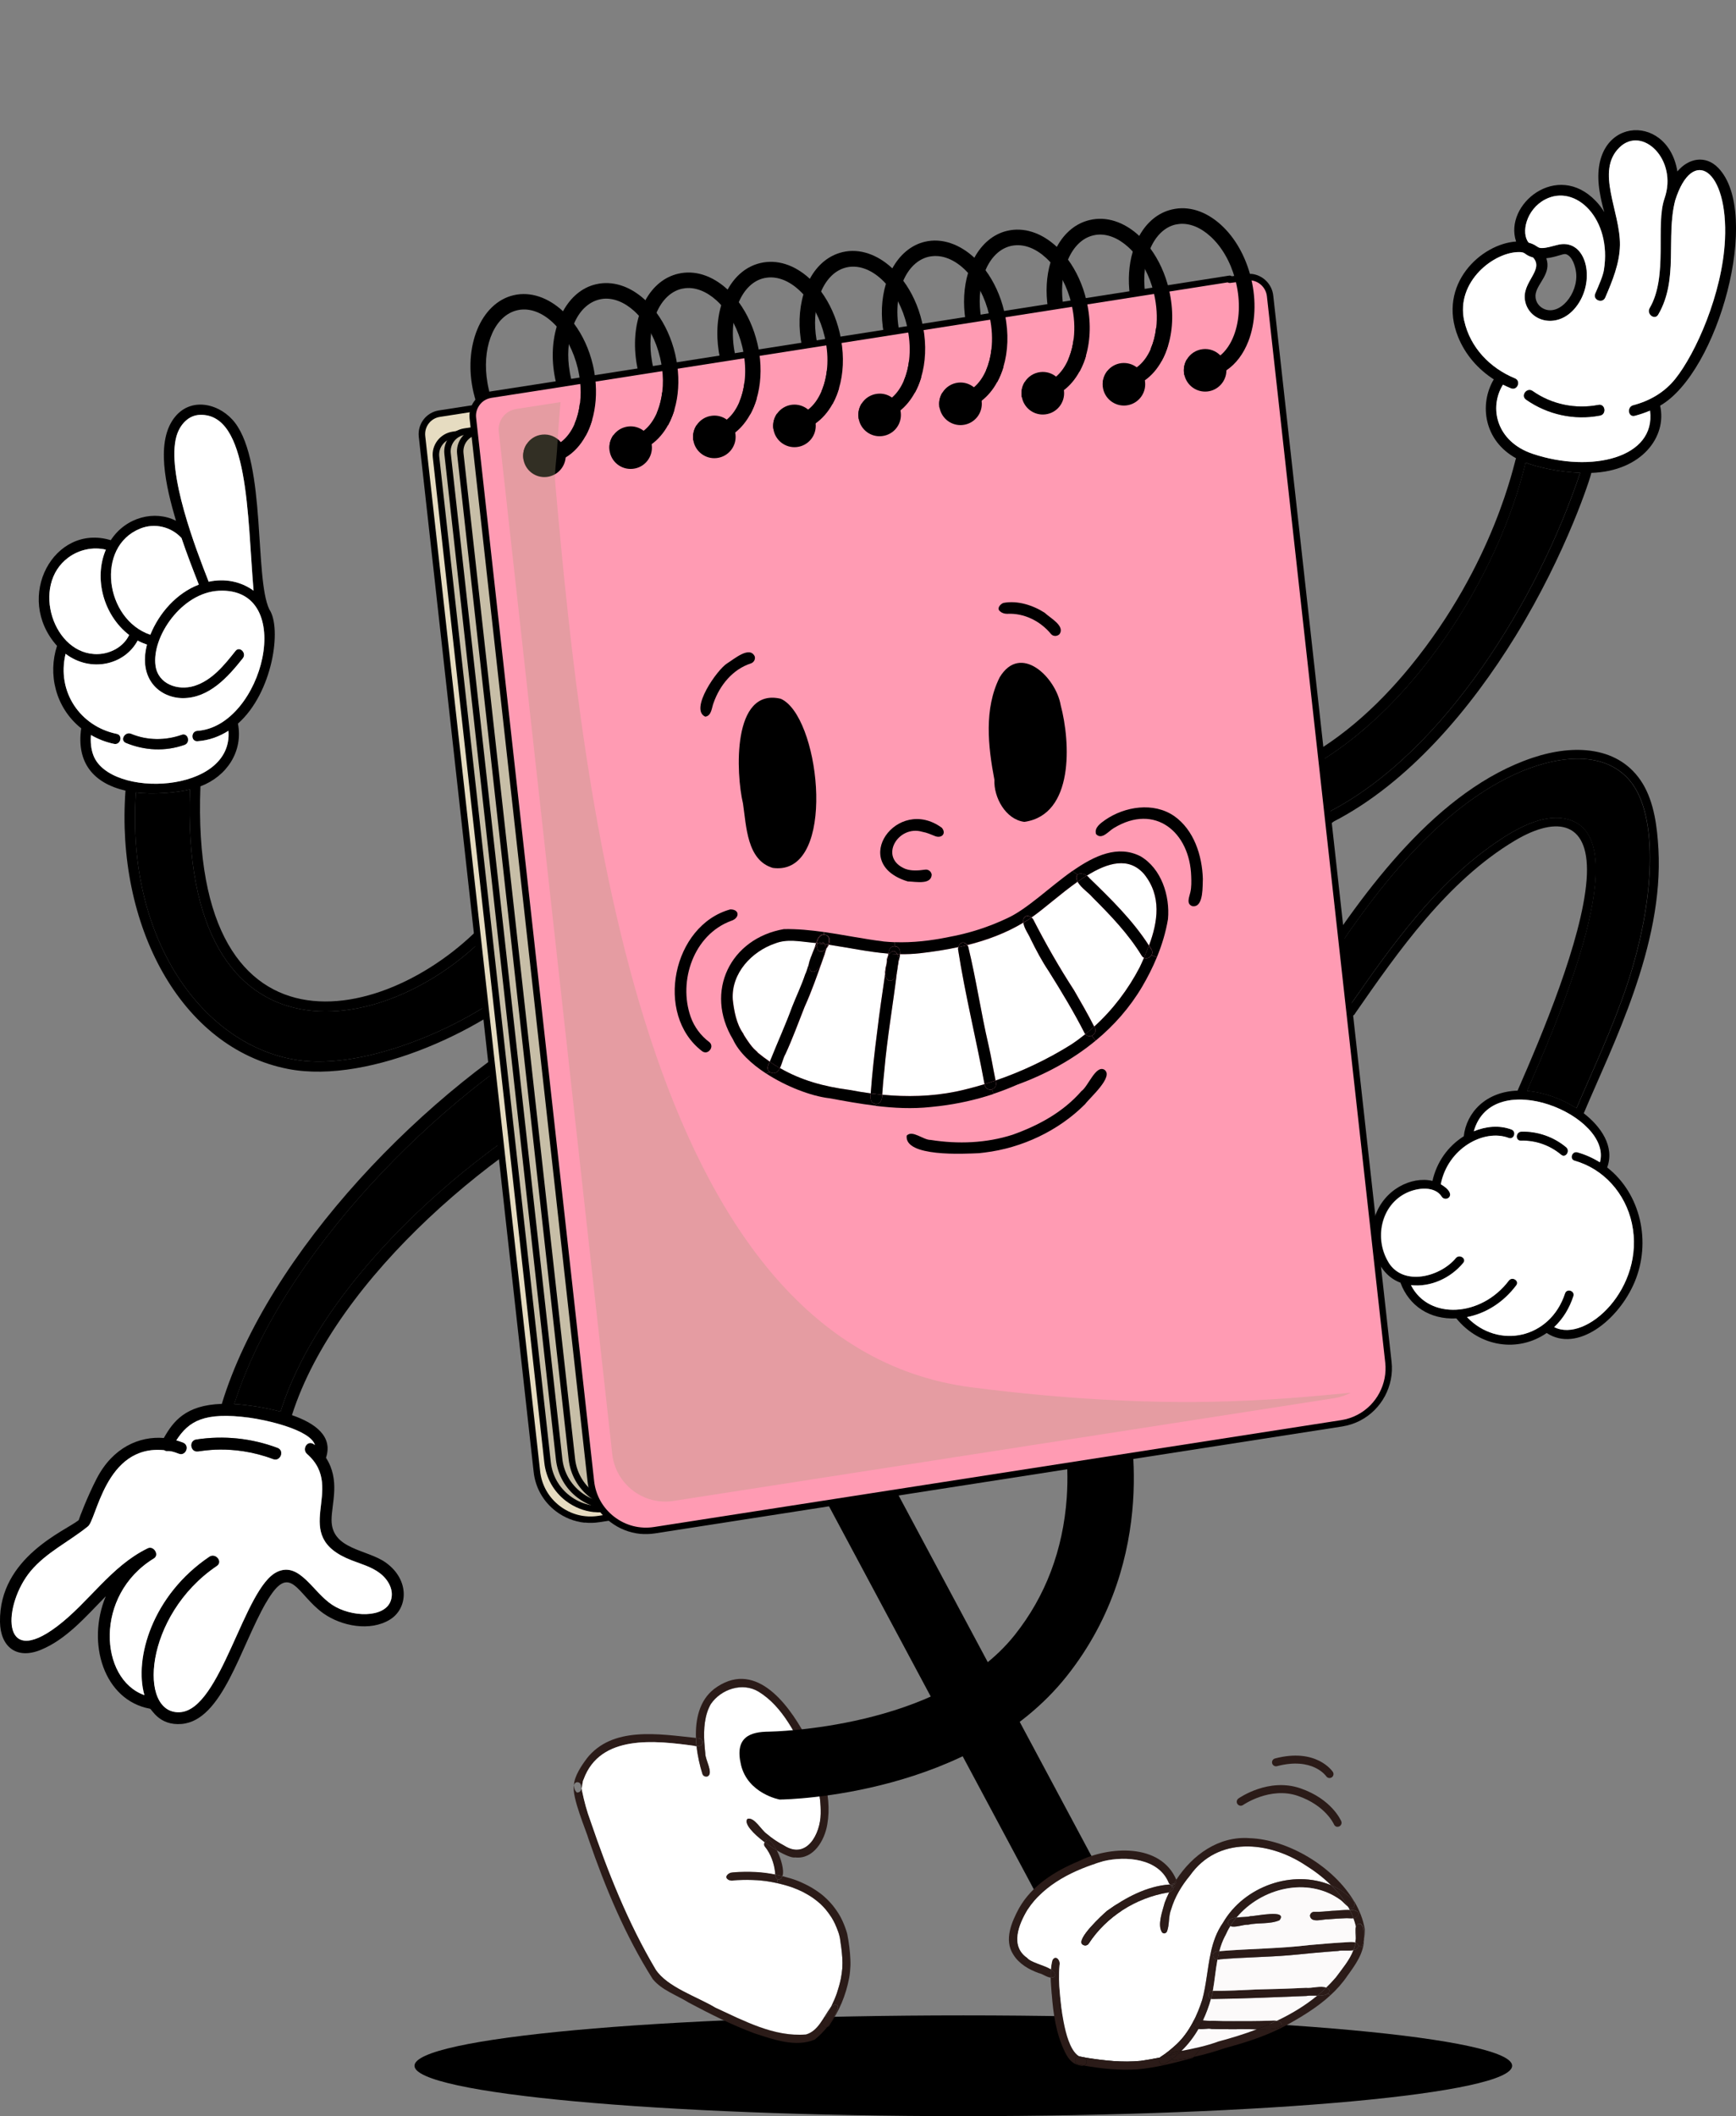 <svg width="238" height="290" viewBox="0 0 238 290" fill="none" xmlns="http://www.w3.org/2000/svg">
<rect x="0" y="0" width="238" height="290" fill="#808080" stroke="none"/>
<g clip-path="url(#clip0_3688_1306)">
<path d="M192 175.79C193.184 178.966 196.001 180.852 199.659 180.676C202.897 184.642 208.143 185.37 212.047 182.677C216.241 185.431 221.909 180.896 224.093 175.711C226.41 170.227 224.953 163.595 220.338 159.989C221.409 157.094 219.435 154.348 217.127 152.567C221.067 143.223 228.094 129.625 227.366 116.377C227.199 113.385 226.796 109.999 225.208 107.385C222.076 102.243 215.82 101.936 210.135 103.84C197.115 108.192 187.069 121.913 179.647 133.467C179.62 133.503 179.603 133.546 179.585 133.582C179.348 134.187 180.27 134.731 180.664 134.117C180.752 133.976 180.84 133.836 180.936 133.704C187.657 123.29 196.404 111.324 207.634 106.13C212.916 103.691 219.715 102.542 223.453 106.972C227.463 111.736 226.883 123.527 223.102 134.88C221.067 140.977 218.268 146.908 216.136 151.865C214.171 150.619 211.767 149.698 209.363 149.496C212.986 141.205 223.918 116.614 215.934 112.649C212.407 110.894 207.959 113.491 205.081 115.465C196.781 121.167 190.886 129.449 185.121 137.74C184.999 137.924 184.867 138.1 184.744 138.284C184.314 138.898 185.235 139.521 185.7 139.003C185.7 139.003 185.7 139.003 185.7 138.995C185.718 138.977 185.736 138.96 185.744 138.933C191.745 130.292 198.413 120.755 207.634 115.228C213.583 111.666 218.145 112.596 217.513 120.623C216.864 128.87 211.389 141.855 208.055 149.461C203.677 149.601 201.037 152.479 200.677 155.716C198.475 157.103 196.957 159.287 196.387 161.831C193.474 161.147 189.692 163.051 188.49 166.762C187.411 170.078 188.657 174.561 192 175.781V175.79ZM192.807 163.472C194.377 162.718 196.711 162.516 197.632 163.981C198.168 164.832 200.01 163.735 197.51 162.288C198.457 157.392 203.397 154.646 206.818 155.936C207.547 156.208 207.915 155.058 207.196 154.786C205.52 154.155 203.669 154.348 202.037 155.023C204.607 145.961 221.084 152.918 219.321 159.278C218.364 158.682 217.329 158.217 216.241 157.91C215.495 157.699 215.118 158.849 215.864 159.059C219.847 160.182 222.83 163.533 223.707 167.657C225.594 176.474 217.443 184.098 213.056 181.861C214.293 180.703 215.162 179.238 215.688 177.623C215.934 176.886 214.785 176.509 214.539 177.246C212.521 183.44 205.397 184.975 201.098 180.492C203.669 179.983 206.064 178.509 207.854 176.141C208.319 175.518 207.31 174.868 206.836 175.491C203.072 180.483 195.869 180.922 193.421 176.114C196.141 176.413 198.87 175.14 200.589 173.061C201.08 172.465 200.063 171.815 199.571 172.403C197.457 174.956 192.395 176.325 190.342 172.991C188.359 169.78 189.254 165.174 192.789 163.472H192.807Z" fill="black"/>
<path d="M190.368 173C192.421 176.334 197.483 174.965 199.597 172.412C200.089 171.815 201.106 172.473 200.615 173.07C198.896 175.149 196.167 176.421 193.447 176.123C195.886 180.931 203.098 180.492 206.862 175.5C207.327 174.886 208.345 175.535 207.88 176.149C206.09 178.527 203.695 180.001 201.124 180.501C205.423 184.984 212.538 183.449 214.565 177.255C214.811 176.518 215.951 176.895 215.714 177.632C215.188 179.246 214.319 180.711 213.082 181.87C217.469 184.107 225.62 176.483 223.733 167.666C222.847 163.542 219.864 160.191 215.89 159.068C215.135 158.857 215.521 157.708 216.267 157.919C217.355 158.226 218.39 158.691 219.347 159.287C221.11 152.927 204.633 145.961 202.063 155.032C203.703 154.357 205.546 154.164 207.222 154.795C207.95 155.067 207.573 156.217 206.844 155.945C203.423 154.655 198.483 157.401 197.536 162.296C200.036 163.744 198.194 164.841 197.658 163.99C196.737 162.533 194.403 162.726 192.833 163.481C189.297 165.192 188.411 169.789 190.385 173H190.368ZM208.581 155.094C210.801 155.041 212.995 155.804 214.697 157.225C215.284 157.717 214.635 158.734 214.047 158.243C212.477 156.936 210.556 156.252 208.511 156.304C207.73 156.322 207.809 155.12 208.581 155.102V155.094Z" fill="white"/>
<path d="M208.582 155.094C210.801 155.041 212.995 155.804 214.697 157.226C215.285 157.717 214.635 158.735 214.048 158.243C212.477 156.936 210.556 156.252 208.511 156.304C207.731 156.322 207.81 155.12 208.582 155.102V155.094Z" fill="black"/>
<path d="M180.919 133.713C187.639 123.299 196.387 111.333 207.617 106.139C212.899 103.7 219.698 102.551 223.436 106.981C227.445 111.745 226.866 123.536 223.085 134.889C221.049 140.986 218.25 146.917 216.118 151.874C214.153 150.628 211.749 149.707 209.345 149.505C212.969 141.214 223.901 116.623 215.917 112.657C212.39 110.903 207.941 113.5 205.064 115.474C196.764 121.176 190.868 129.458 185.104 137.749L180.928 133.713H180.919Z" fill="black"/>
<path d="M179.576 133.599C179.743 133.266 180.234 133.064 180.585 133.406L180.91 133.722L185.086 137.758L185.63 138.284C185.876 138.521 185.841 138.81 185.674 139.012C185.674 139.012 185.674 139.012 185.674 139.021C185.463 139.275 185.051 139.389 184.744 139.091C183.059 137.468 181.375 135.836 179.69 134.213C179.489 134.02 179.48 133.792 179.568 133.599H179.576Z" fill="black"/>
<path d="M176.366 105.182C175.752 105.665 176.304 106.814 177.112 106.437C177.322 106.341 177.541 106.235 177.752 106.13C193.659 98.322 205.626 78.424 209.153 63.395C210.793 64.027 213.794 64.703 216.636 64.799C210.96 81.854 198.142 103.077 182.174 111.271C182.095 111.315 182.016 111.35 181.937 111.394C181.095 111.824 181.665 113.175 182.516 112.754C182.613 112.71 182.7 112.657 182.788 112.613C193.106 107.306 201.651 97.12 207.766 87.18C214.812 75.713 218.119 65.255 218.163 64.808C225.156 64.562 228.56 59.781 227.595 55.596C235.57 51.016 241.571 29.189 235.561 23.003C233.85 21.24 231.516 21.635 229.963 23.495C228.604 15.125 217.575 16.037 219.312 26.293C219.97 30.171 220.514 29.373 218.777 27.548C213.469 22.003 206.134 28.03 207.854 33.101C203.081 33.408 196.992 38.953 199.905 46.182C200.888 48.612 202.634 50.595 204.792 51.99C202.748 55.438 203.467 60.404 207.845 62.799C207.635 63.123 204.968 77.161 193.299 91.4C188.71 97.006 183.148 101.998 176.541 105.086C176.48 105.112 176.427 105.147 176.383 105.182H176.366ZM206.056 52.71C206.415 52.894 206.775 53.061 207.152 53.21C208.03 53.569 208.582 52.201 207.705 51.841C204.301 50.446 201.572 47.63 200.756 43.98C199.546 38.593 204.88 34.444 208.389 34.54C209.223 34.566 208.986 34.944 210.197 35.286C211.75 37.005 208.609 38.629 209.091 41.208C209.661 44.287 214.127 45.358 216.54 41.392C218.725 37.804 217.277 32.54 213.46 33.575C210.284 34.444 211.416 33.759 209.582 33.242C208.503 31.917 209.258 28.697 211.829 27.337C216.04 25.118 221.041 30.013 219.9 37.005C219.76 37.848 219.198 39.111 218.716 40.225C218.338 41.103 219.707 41.647 220.084 40.778C221.067 38.514 222.067 36.093 222.102 33.593C222.181 28.978 218.707 23.451 222.041 20.196C225.164 17.152 230.06 21.88 228.217 27.171C226.937 30.864 228.753 37.83 226.173 42.217C225.699 43.033 226.866 43.928 227.349 43.112C230.192 38.269 228.375 32.531 229.674 27.469C232.052 19.889 236.965 23.223 236.5 32.847C236.14 40.269 232.473 48.455 229.691 51.911C228.209 53.762 226.191 54.92 223.918 55.526C223.006 55.763 223.217 57.228 224.138 56.982C224.857 56.789 225.55 56.552 226.226 56.272C227.059 62.729 218.172 64.887 210.135 62.185C205.152 60.509 204.117 55.85 206.064 52.71H206.056ZM211.995 35.391C213.434 35.224 214.303 34.724 214.671 34.83C215.584 35.084 215.996 36.584 216.084 37.4C216.382 40.243 213.811 43.375 211.609 42.305C210.82 41.919 210.372 41.076 210.548 40.208C210.846 38.734 212.706 37.479 211.995 35.391Z" fill="black"/>
<path d="M200.748 43.989C201.563 47.639 204.292 50.455 207.696 51.85C208.574 52.21 208.03 53.578 207.143 53.219C206.766 53.069 206.406 52.894 206.047 52.718C204.099 55.859 205.134 60.518 210.118 62.194C218.154 64.887 227.042 62.737 226.208 56.28C225.542 56.561 224.848 56.798 224.12 56.991C223.199 57.228 222.997 55.772 223.901 55.535C226.182 54.938 228.2 53.771 229.674 51.92C232.446 48.463 236.122 40.278 236.482 32.856C236.938 23.24 232.034 19.898 229.656 27.478C228.358 32.54 230.174 38.278 227.331 43.12C226.858 43.936 225.682 43.042 226.156 42.226C228.726 37.839 226.91 30.873 228.2 27.18C230.042 21.889 225.147 17.16 222.023 20.205C218.681 23.46 222.155 28.987 222.085 33.602C222.041 36.102 221.041 38.523 220.067 40.787C219.69 41.655 218.321 41.111 218.698 40.234C219.181 39.12 219.751 37.848 219.883 37.014C221.014 30.013 216.013 25.127 211.811 27.346C209.24 28.706 208.486 31.926 209.565 33.251C211.399 33.768 210.267 34.453 213.443 33.584C217.268 32.54 218.707 37.813 216.522 41.401C214.11 45.367 209.644 44.296 209.074 41.217C208.6 38.637 211.732 37.023 210.179 35.295C208.968 34.953 209.205 34.575 208.372 34.549C204.862 34.444 199.528 38.602 200.739 43.989H200.748ZM210.109 53.587C212.732 55.429 215.987 56.096 219.128 55.491C220.067 55.307 220.277 56.772 219.347 56.947C215.82 57.632 212.153 56.824 209.214 54.763C208.433 54.219 209.328 53.043 210.109 53.587Z" fill="white"/>
<path d="M209.223 54.763C212.162 56.824 215.83 57.632 219.357 56.947C220.287 56.763 220.076 55.307 219.137 55.491C215.996 56.096 212.741 55.429 210.118 53.587C209.337 53.043 208.451 54.219 209.223 54.763Z" fill="black"/>
<path d="M177.743 106.13C180.937 109.824 181.884 110.938 182.165 111.271C198.133 103.077 210.951 81.863 216.628 64.799C213.785 64.703 210.784 64.027 209.144 63.395C205.608 78.415 193.65 98.322 177.743 106.13Z" fill="black"/>
<path d="M175.953 106.314C181.112 112.263 181.823 113.666 182.788 112.605C182.788 112.605 182.841 112.543 182.867 112.517C183.314 111.973 182.788 111.341 182.235 111.35C182.218 111.333 182.2 111.306 182.165 111.271C181.875 110.938 180.937 109.824 177.743 106.13C177.541 105.902 177.34 105.665 177.12 105.411C176.901 105.156 176.611 105.104 176.366 105.183C175.901 105.314 175.558 105.858 175.953 106.323V106.314Z" fill="black"/>
<path d="M73.232 132.695C73.092 132.836 72.951 132.976 72.811 133.117C65.827 139.925 51.167 146.408 41.612 145.382C28.566 143.987 17.204 129.519 18.626 108.604C21.047 108.92 24.206 108.622 26.039 108.192C24.592 147.715 53.878 142.758 68.073 126.747C68.231 126.572 68.389 126.387 68.538 126.212C68.96 125.712 68.565 125.054 68.091 124.975C67.907 124.949 67.705 125.001 67.538 125.203C54.632 140.337 25.943 147.505 27.478 107.762C31.11 106.393 33.356 102.945 32.62 99.164C37.392 94.944 38.673 86.101 36.927 83.521C34.866 79.24 36.506 63.597 32.233 57.956C30.295 55.394 26.382 54.315 24.065 57.044C21.223 60.386 22.758 66.712 24.127 71.37C21.258 69.896 17.283 70.818 15.187 74.029C7.431 71.669 1.851 81.828 7.817 88.513C6.562 92.347 7.554 96.944 11.133 99.813C10.466 104.393 12.695 107.306 17.204 108.35C15.862 126.677 24.662 143.618 39.516 146.496C50.816 148.68 67.372 140.714 74.224 133.704C74.25 133.669 74.276 133.643 74.303 133.608C74.768 132.959 73.829 132.073 73.215 132.695H73.232ZM24.206 59.763C24.636 58.263 25.794 56.886 27.452 56.851C34.137 56.702 33.892 70.537 34.769 80.951C33.05 79.696 30.874 79.24 28.61 79.722C26.89 75.345 22.776 64.746 24.197 59.763H24.206ZM19.24 72.432C21.205 71.642 23.469 72.186 24.881 73.73C25.61 75.88 26.425 78.003 27.259 80.117C24.215 81.275 21.811 84.013 20.609 86.987C14.379 84.872 13.055 74.897 19.24 72.432ZM9.405 76.38C10.879 75.309 12.756 74.915 14.511 75.327C12.835 79.249 14.178 84.302 17.704 87.022C16.959 88.619 15.178 89.575 13.458 89.636C7.317 89.864 4.176 80.179 9.405 76.38ZM12.809 103.524C12.467 102.638 12.388 101.673 12.467 100.726C13.449 101.296 14.528 101.717 15.643 101.945C16.538 102.129 16.897 100.752 15.994 100.568C11.037 99.541 7.738 94.83 8.992 89.601C12.423 92.198 17.064 91.154 18.871 87.785C19.275 88.004 19.705 88.189 20.152 88.338C18.915 93.093 21.942 95.672 25.092 95.672C28.672 95.663 31.242 92.795 33.286 90.215C33.848 89.505 32.848 88.487 32.286 89.206C30.76 91.136 29.066 93.251 26.618 94.005C24.39 94.69 21.67 93.769 21.319 91.216C20.784 87.285 24.881 81.214 29.996 80.96C40.832 80.416 36.085 99.541 27.057 100.155C26.145 100.217 26.153 101.638 27.075 101.577C28.645 101.471 30.067 100.945 31.321 100.147C31.997 108.797 15.072 109.455 12.809 103.524Z" fill="black"/>
<path d="M13.458 89.636C7.316 89.864 4.176 80.179 9.405 76.38C10.879 75.309 12.756 74.915 14.511 75.327C12.835 79.249 14.177 84.302 17.704 87.022C16.959 88.618 15.178 89.575 13.458 89.636Z" fill="white"/>
<path d="M20.609 86.987C14.38 84.872 13.055 74.897 19.24 72.432C21.206 71.642 23.469 72.186 24.882 73.73C25.61 75.88 26.426 78.003 27.259 80.117C24.215 81.275 21.811 84.013 20.609 86.987Z" fill="white"/>
<path d="M34.769 80.951C33.049 79.696 30.873 79.24 28.61 79.722C26.89 75.345 22.775 64.746 24.197 59.763C24.627 58.263 25.785 56.886 27.443 56.851C34.128 56.701 33.883 70.537 34.76 80.951H34.769Z" fill="white"/>
<path d="M31.321 100.147C30.066 100.945 28.645 101.471 27.074 101.577C26.162 101.638 26.153 100.217 27.057 100.156C36.085 99.541 40.831 80.416 29.996 80.96C24.89 81.214 20.784 87.285 21.319 91.216C21.67 93.769 24.381 94.681 26.618 94.005C29.066 93.251 30.759 91.137 32.286 89.207C32.856 88.487 33.856 89.505 33.286 90.215C31.242 92.795 28.671 95.664 25.091 95.672C21.942 95.672 18.915 93.102 20.152 88.338C19.713 88.189 19.283 88.005 18.871 87.785C17.064 91.154 12.422 92.198 8.992 89.601C7.737 94.839 11.036 99.55 15.993 100.568C16.897 100.752 16.537 102.129 15.642 101.945C14.528 101.717 13.449 101.296 12.466 100.726C12.396 101.673 12.466 102.638 12.809 103.524C15.072 109.455 31.996 108.797 31.321 100.147ZM25.285 102.077C22.652 103.007 19.827 102.866 17.265 101.805C16.423 101.454 17.134 100.226 17.967 100.568C20.187 101.489 22.652 101.498 24.907 100.708C25.776 100.401 26.144 101.779 25.285 102.077Z" fill="white"/>
<path d="M25.285 102.077C22.653 103.007 19.828 102.866 17.266 101.805C16.424 101.454 17.134 100.225 17.968 100.568C20.188 101.489 22.653 101.498 24.908 100.708C25.776 100.401 26.145 101.778 25.285 102.077Z" fill="black"/>
<path d="M72.811 133.116C65.827 139.925 51.166 146.408 41.612 145.381C28.566 143.987 17.204 129.519 18.625 108.604C21.047 108.92 24.205 108.622 26.039 108.192C24.591 147.715 53.877 142.758 68.073 126.747C69.266 128.124 71.811 131.686 72.811 133.108V133.116Z" fill="black"/>
<path d="M74.32 133.608C74.04 133.924 73.443 134.02 73.127 133.555C73.057 133.45 72.952 133.301 72.82 133.117C71.82 131.695 69.276 128.133 68.082 126.756C67.837 126.466 67.644 126.282 67.538 126.221C67.073 125.694 67.565 124.975 68.091 124.993C68.249 124.993 68.407 125.063 68.547 125.221C70.679 127.616 72.539 130.213 74.356 132.853C74.557 133.143 74.496 133.424 74.32 133.617V133.608Z" fill="black"/>
<path d="M36.489 219.612C39.831 213.813 40.674 218.524 44.367 221.121C46.833 222.849 50.737 223.613 53.439 221.963C55.957 220.428 56.194 216.524 52.913 214.155C50.351 212.304 45.446 212.374 45.455 208.295C45.455 206.04 46.684 202.873 44.692 199.776C45.683 196.828 43.2 195.029 40.024 193.933C46.087 174.904 68.775 156.085 85.603 148.522C85.98 148.356 86.112 148.022 86.068 147.698C86.007 147.206 85.533 146.75 84.945 147.013C84.647 147.145 84.34 147.285 84.041 147.426C66.906 155.427 44.464 174.36 38.463 193.45C36.603 192.959 34.146 192.529 32.119 192.415C38.603 172.017 59.853 150.356 78.54 139.907C78.716 139.802 78.9 139.705 79.075 139.609C79.637 139.302 79.611 138.609 79.295 138.24C79.093 138.012 78.777 137.907 78.417 138.1C58.387 149.11 36.682 171.798 30.409 192.389C25.39 192.547 23.723 194.845 22.46 197.065C19.126 196.793 15.476 198.337 13.256 202.627C11.984 205.084 10.852 208.058 10.791 208.321C9.01 209.768 -0.132 213.401 -0.001 222.262C0.052 225.657 2.245 227.473 5.597 226.095C9.071 224.674 11.712 221.612 14.502 218.752C11.817 225.218 14.257 233.009 20.565 234.167C20.81 234.211 21.802 236.509 24.89 236.255C30.496 235.79 32.935 225.753 36.48 219.612H36.489ZM24.662 234.632C18.915 234.921 19.722 221.375 29.742 214.594C30.619 214.006 29.584 212.725 28.706 213.322C20.907 218.594 18.371 227.245 19.81 232.289C13.642 230.105 12.879 218.586 21.109 213.558C21.898 213.076 21.082 211.769 20.266 212.164C15.213 214.62 12.23 219.542 7.852 222.858C-0.027 228.833 0.464 219.787 4.228 215.278C6.351 212.743 9.449 211.277 11.993 209.224C13.256 208.549 14.335 197.916 22.512 198.723C23.021 199.056 22.872 198.556 24.513 199.205C25.495 199.6 26.101 198.065 25.109 197.679C24.811 197.565 24.504 197.46 24.188 197.372C25.89 194.731 27.996 193.459 34.164 194.266C36.375 194.556 42.56 195.889 43.192 198.021C42.209 197.135 41.34 198.574 42.104 199.241C47.64 204.083 39.375 210.4 48.236 213.822C49.535 214.322 50.921 214.699 52.053 215.55C53.211 216.419 54.088 217.892 53.58 219.366C52.737 221.77 48.166 221.639 45.552 219.91C42.867 218.138 41.095 213.988 38.033 215.383C33.462 217.471 30.347 234.325 24.679 234.614L24.662 234.632Z" fill="black"/>
<path d="M38.015 215.401C41.077 214.006 42.849 218.156 45.534 219.928C48.148 221.656 52.719 221.779 53.562 219.384C54.079 217.91 53.202 216.436 52.035 215.568C50.903 214.717 49.517 214.348 48.219 213.839C39.357 210.418 47.622 204.101 42.086 199.258C41.323 198.591 42.191 197.152 43.174 198.039C42.542 195.907 36.357 194.573 34.146 194.284C27.978 193.468 25.881 194.749 24.17 197.389C24.486 197.477 24.793 197.582 25.092 197.696C26.074 198.091 25.478 199.618 24.495 199.223C22.863 198.574 23.003 199.074 22.495 198.74C14.318 197.925 13.239 208.558 11.975 209.242C9.431 211.286 6.334 212.76 4.211 215.296C0.438 219.796 -0.053 228.85 7.834 222.876C12.212 219.559 15.204 214.638 20.249 212.181C21.073 211.778 21.889 213.094 21.091 213.576C12.861 218.603 13.625 230.122 19.792 232.307C18.354 227.262 20.889 218.612 28.689 213.339C29.557 212.751 30.601 214.023 29.724 214.611C19.705 221.384 18.898 234.939 24.644 234.649C30.312 234.369 33.426 217.506 37.998 215.418L38.015 215.401ZM37.445 199.951C31.733 197.81 27.18 198.977 27.145 198.898C26.101 199.056 25.864 197.433 26.908 197.275C30.663 196.696 34.488 197.091 38.041 198.425C39.033 198.793 38.436 200.328 37.445 199.951Z" fill="white"/>
<path d="M37.445 199.951C31.733 197.81 27.18 198.977 27.145 198.898C26.101 199.056 25.864 197.433 26.908 197.275C30.663 196.696 34.488 197.091 38.042 198.425C39.033 198.793 38.436 200.328 37.445 199.951Z" fill="black"/>
<path d="M38.454 193.45C36.594 192.959 34.137 192.529 32.11 192.415C38.594 172.017 59.843 150.356 78.531 139.907C80.47 142.337 82.26 144.881 84.041 147.434C66.906 155.436 44.464 174.368 38.462 193.459L38.454 193.45Z" fill="black"/>
<path d="M84.629 148.285C84.427 148.005 84.234 147.715 84.033 147.434C82.252 144.89 80.462 142.346 78.523 139.907C78.382 139.731 78.233 139.547 78.093 139.372C77.453 138.582 78.593 137.608 79.277 138.24C79.312 138.266 79.339 138.301 79.374 138.337C81.699 141.197 83.796 144.232 85.91 147.25C86.015 147.399 86.059 147.548 86.068 147.698C86.103 148.417 85.138 149.005 84.638 148.285H84.629Z" fill="black"/>
<path d="M56.826 283.095C56.826 286.903 90.517 290 132.068 290C173.628 290 207.31 286.912 207.31 283.095C207.31 279.279 173.62 276.191 132.068 276.191C90.508 276.191 56.826 279.279 56.826 283.095Z" fill="black"/>
<path d="M80.427 241.019C79.848 241.773 78.681 243.449 78.689 244.677C78.742 244.432 78.865 244.274 79.076 244.239C79.611 244.195 79.69 244.669 79.742 245.09C79.856 244.677 79.839 244.151 80.014 243.844C82.287 237.615 89.911 238.536 95.21 239.255C95.298 239.273 95.394 239.282 95.482 239.291C95.447 238.922 95.412 238.545 95.403 238.168C90.367 237.641 83.918 236.509 80.418 241.019" fill="#2B1B18"/>
<path d="M79.102 245.66C78.812 245.406 78.698 245.064 78.689 244.677C78.33 246.195 80.444 251.082 80.69 252.029C82.98 258.688 85.717 265.251 89.481 271.208C90.736 272.752 92.78 273.41 94.429 274.445C97.351 275.998 100.316 277.489 103.422 278.648C106.002 279.481 109.028 280.604 111.678 279.516C112.292 279.034 112.889 278.437 113.415 277.788C113.292 277.832 113.152 277.832 113.02 277.779C113.003 277.77 112.977 277.761 112.959 277.744C112.713 277.595 112.608 277.244 112.766 276.998C113.178 276.375 113.556 275.735 113.907 275.068C113.924 275.033 113.942 274.998 113.959 274.954C113.898 274.998 113.854 275.059 113.819 275.112C112.862 276.445 112.152 278.323 110.494 278.788C106.089 279.148 101.975 276.893 98.088 275.112C95.587 273.612 91.481 272.304 89.902 269.892C86.112 263.496 83.357 256.574 80.962 249.555C80.462 248.204 80.085 246.809 79.804 245.432C79.777 245.327 79.769 245.204 79.751 245.081C79.663 245.406 79.497 245.651 79.102 245.651" fill="#2B1B18"/>
<path d="M95.219 239.256C89.911 238.536 82.295 237.615 80.014 243.844C79.839 244.16 79.856 244.686 79.742 245.099C79.76 245.221 79.777 245.344 79.804 245.449C80.084 246.827 80.453 248.222 80.962 249.573C83.357 256.592 86.103 263.514 89.902 269.909C91.49 272.322 95.587 273.62 98.088 275.129C101.974 276.91 106.089 279.165 110.493 278.805C112.152 278.349 112.871 276.463 113.827 275.138C113.863 275.077 113.906 275.024 113.959 274.972C114.249 274.392 114.503 273.796 114.722 273.182C114.95 272.524 115.135 271.857 115.275 271.181C115.372 270.708 115.433 270.225 115.477 269.743C115.503 269.269 115.494 268.795 115.477 268.321C115.415 267.409 115.293 266.514 115.152 265.61C115.117 265.461 115.091 265.312 115.047 265.163C115.012 265.04 114.977 264.909 114.933 264.795C114.793 264.4 114.635 264.005 114.459 263.628C114.319 263.329 114.161 263.04 113.985 262.759C113.74 262.373 113.468 262.013 113.178 261.654C112.959 261.399 112.722 261.154 112.476 260.917C112.143 260.618 111.801 260.346 111.441 260.092C111.002 259.803 110.555 259.531 110.081 259.285C109.599 259.048 109.107 258.838 108.607 258.653C107.923 258.416 107.23 258.232 106.519 258.074C106.423 258.048 106.326 258.03 106.23 258.013C105.87 257.934 105.457 257.864 105.045 257.802C104.65 257.741 104.247 257.706 103.843 257.679C102.948 257.618 102.053 257.618 101.167 257.662C101.167 257.662 101.141 257.662 101.132 257.662C101.018 257.671 100.878 257.679 100.746 257.697C100.667 257.697 100.597 257.715 100.527 257.723C100.457 257.723 100.386 257.75 100.316 257.741C100.132 257.723 99.956 257.697 99.807 257.583C99.728 257.522 99.632 257.451 99.606 257.355C99.535 257.162 99.72 256.942 99.86 256.837C99.983 256.741 100.123 256.679 100.281 256.662C100.395 256.644 100.5 256.627 100.614 256.618C101.115 256.574 101.615 256.556 102.115 256.548C103.062 256.539 104.019 256.583 104.957 256.697C105.405 256.758 105.843 256.828 106.282 256.916C106.265 256.82 106.265 256.723 106.273 256.635C106.133 255.363 105.677 254.082 104.87 253.082C104.72 252.898 104.738 252.67 104.843 252.486C103.264 251.301 101.974 249.924 102.466 249.292C103.404 248.959 104.378 250.854 105.142 251.345C105.852 251.959 106.642 252.486 107.484 252.924C110.608 254.933 112.485 251.319 112.52 248.582C112.564 246.072 111.976 243.519 110.897 241.256C109.16 237.861 107.379 233.921 104.01 231.851C101.799 230.509 98.851 231.491 97.447 233.553C96.579 235.08 96.456 236.983 96.561 238.782C96.596 239.308 96.64 239.826 96.693 240.326C96.658 241.124 97.851 243.046 97.017 243.458C96.745 243.563 96.403 243.432 96.307 243.151C95.947 242.019 95.64 240.694 95.491 239.326C95.394 239.326 95.298 239.308 95.219 239.291" fill="white"/>
<path d="M97.851 231.5C95.894 233.044 95.324 235.597 95.412 238.168C95.552 238.185 95.701 238.203 95.842 238.212C96.105 238.238 96.298 238.484 96.316 238.747H96.561C96.456 236.948 96.579 235.044 97.447 233.518C98.851 231.465 101.799 230.474 104.01 231.825C107.379 233.886 109.151 237.826 110.888 241.221C111.968 243.493 112.555 246.037 112.512 248.555C112.476 251.292 110.599 254.907 107.476 252.898C106.642 252.459 105.852 251.933 105.133 251.319C104.378 250.828 103.405 248.924 102.457 249.266C101.966 249.898 103.255 251.275 104.835 252.459C104.94 252.275 105.142 252.152 105.37 252.187C105.694 252.284 106.116 252.845 106.493 253.574C107.581 254.214 108.572 254.635 109.02 254.547C111.538 254.828 113.055 252.205 113.415 250.038C114.17 245.713 112.415 241.466 110.362 237.755C107.879 233.211 103.343 227.324 97.842 231.5" fill="#2B1B18"/>
<path d="M95.842 238.211C95.702 238.194 95.552 238.185 95.412 238.167C95.43 238.545 95.456 238.913 95.491 239.282C95.851 239.317 96.246 239.264 96.307 238.825C96.307 238.79 96.307 238.764 96.307 238.738C96.298 238.483 96.105 238.229 95.833 238.211" fill="#2B1B18"/>
<path d="M96.562 238.738H96.316C96.316 238.738 96.316 238.799 96.316 238.826C96.254 239.264 95.86 239.308 95.5 239.282C95.64 240.642 95.947 241.966 96.307 243.107C96.404 243.388 96.755 243.519 97.018 243.414C97.851 243.002 96.658 241.089 96.693 240.282C96.641 239.782 96.597 239.264 96.562 238.738Z" fill="#2B1B18"/>
<path d="M99.851 256.802C99.71 256.907 99.517 257.127 99.597 257.32C99.632 257.416 99.719 257.495 99.798 257.557C99.947 257.662 100.132 257.697 100.307 257.714C100.377 257.714 100.448 257.706 100.518 257.697C100.588 257.688 100.658 257.679 100.737 257.671C100.877 257.653 101.018 257.653 101.123 257.644H101.158C102.044 257.6 102.939 257.609 103.834 257.662C104.238 257.697 104.641 257.732 105.036 257.785C105.448 257.846 105.861 257.925 106.22 257.995C106.317 258.013 106.414 258.039 106.51 258.057L106.624 257.557C106.396 257.416 106.299 257.153 106.273 256.881C105.834 256.793 105.396 256.723 104.948 256.662C104.01 256.539 103.053 256.504 102.106 256.513C101.606 256.513 101.106 256.539 100.605 256.583C100.491 256.583 100.386 256.6 100.272 256.618C100.114 256.644 99.983 256.706 99.851 256.802Z" fill="#2B1B18"/>
<path d="M104.835 252.45C104.73 252.635 104.712 252.863 104.862 253.047C105.669 254.047 106.125 255.328 106.265 256.6C106.265 256.688 106.265 256.793 106.274 256.881C106.607 256.951 106.95 257.021 107.274 257.109C107.546 256.319 107.09 254.723 106.493 253.556C105.941 253.231 105.37 252.845 104.835 252.442" fill="#2B1B18"/>
<path d="M105.379 252.178C105.151 252.135 104.949 252.266 104.844 252.45C105.379 252.854 105.949 253.24 106.502 253.565C106.133 252.836 105.712 252.284 105.379 252.178Z" fill="#2B1B18"/>
<path d="M106.273 256.881C106.309 257.153 106.396 257.416 106.624 257.556C106.651 257.574 106.668 257.583 106.686 257.591C106.984 257.556 107.177 257.381 107.274 257.109C106.94 257.021 106.607 256.951 106.265 256.881" fill="#2B1B18"/>
<path d="M106.634 257.557L106.52 258.057C107.23 258.215 107.923 258.408 108.608 258.644C109.116 258.829 109.608 259.039 110.09 259.276C110.555 259.522 111.012 259.785 111.441 260.083C111.801 260.338 112.143 260.618 112.477 260.908C112.722 261.145 112.951 261.382 113.179 261.645C113.468 261.996 113.74 262.364 113.986 262.742C114.161 263.022 114.319 263.312 114.46 263.61C114.635 263.996 114.793 264.382 114.933 264.777C114.977 264.9 115.012 265.023 115.047 265.145C115.091 265.295 115.126 265.444 115.153 265.593C115.293 266.497 115.416 267.391 115.477 268.304C115.504 268.778 115.504 269.251 115.477 269.725C115.433 270.208 115.372 270.69 115.276 271.164C115.135 271.839 114.942 272.506 114.723 273.173C114.503 273.787 114.249 274.375 113.959 274.963C114.267 274.673 114.863 274.55 114.898 275.086C114.618 276.033 114.074 276.963 113.416 277.796C113.53 277.753 113.635 277.674 113.705 277.568C114.346 276.595 114.925 275.577 115.381 274.507C115.855 273.384 116.206 272.208 116.425 271.015C116.521 270.471 116.565 269.927 116.592 269.374C116.609 268.813 116.574 268.251 116.53 267.69C116.486 267.111 116.407 266.532 116.32 265.961C116.276 265.663 116.223 265.374 116.162 265.075C116.135 264.935 116.083 264.795 116.048 264.663C116.004 264.505 115.942 264.356 115.89 264.198C115.697 263.663 115.469 263.136 115.197 262.636C114.907 262.119 114.565 261.627 114.196 261.162C113.819 260.689 113.389 260.259 112.933 259.855C112.486 259.469 112.003 259.136 111.512 258.829C111.02 258.522 110.511 258.258 109.985 258.022C109.459 257.776 108.915 257.574 108.353 257.407C108.002 257.302 107.643 257.206 107.274 257.109C107.178 257.39 106.993 257.565 106.686 257.6C106.66 257.592 106.642 257.574 106.625 257.565" fill="#2B1B18"/>
<path d="M112.766 276.998C112.608 277.252 112.705 277.595 112.959 277.752C112.977 277.761 113.003 277.779 113.021 277.788C113.143 277.84 113.293 277.84 113.415 277.796C114.082 276.963 114.617 276.033 114.898 275.085C114.854 274.541 114.266 274.673 113.959 274.963C113.942 274.998 113.924 275.033 113.907 275.077C113.565 275.743 113.179 276.384 112.766 277.007" fill="#2B1B18"/>
<path d="M106.975 246.608C108.107 246.608 133.287 246.011 146.246 229.701C159.248 213.339 154.721 194.389 154.528 193.591C153.923 191.152 151.448 189.669 149.009 190.274C146.57 190.88 145.088 193.354 145.693 195.793C145.693 195.81 146.632 199.758 146.246 205.259C145.737 212.409 143.35 218.726 139.13 224.043C128.848 236.983 105.642 237.299 105.405 237.308C102.887 237.325 100.658 238.019 101.597 241.896C102.536 245.765 106.8 246.625 106.984 246.625" fill="black"/>
<path d="M148.983 268.269C149.869 268.365 150.79 268.207 151.641 267.76C153.861 266.575 154.694 263.812 153.51 261.592L117.187 193.705C116.003 191.485 113.239 190.652 111.02 191.836C108.8 193.02 107.966 195.784 109.151 198.004L145.465 265.891C146.202 267.268 147.535 268.111 148.974 268.269" fill="black"/>
<path d="M139.718 261.478C138.7 263.382 137.604 265.83 138.92 267.856C139.7 269.129 141.052 269.909 142.429 270.401C142.947 270.506 143.517 270.98 144.061 271.015C144.052 270.638 144.061 270.252 144.087 269.874C143.157 269.295 141.35 268.944 140.832 268.304C138.455 266.672 139.692 263.689 140.894 261.698C143.201 258.153 147.36 256.188 151.299 255.047C154.379 254.319 158.792 254.67 160.195 257.943C160.248 258.136 160.362 258.241 160.503 258.302C160.52 258.302 160.546 258.32 160.564 258.32C160.573 258.285 160.599 258.25 160.625 258.223C160.722 258.109 160.853 258.092 160.959 258.127C161.064 257.96 161.161 257.794 161.275 257.618C159.125 252.538 152.027 252.986 147.825 255.083C144.622 256.425 141.481 258.381 139.727 261.47" fill="#2B1B18"/>
<path d="M144.193 273.261C144.395 275.945 144.772 278.656 145.948 281.104C146.325 281.911 146.869 282.762 147.79 282.982C148.027 283.069 148.352 283.139 148.597 283.069C148.325 283.025 148.062 282.973 147.79 282.92C147.115 282.771 147.325 281.753 147.948 281.815C145.974 280.665 145.465 274.998 145.299 273.147C145.176 271.866 145.123 270.576 145.255 269.295C145.413 268.664 144.72 267.804 144.272 268.646C144.167 269.05 144.097 269.462 144.07 269.883C144.5 270.155 144.737 270.462 144.588 270.874C144.412 270.997 144.228 271.041 144.044 271.024C144.061 271.778 144.132 272.533 144.184 273.27" fill="#2B1B18"/>
<path d="M140.886 261.697C139.684 263.68 138.446 266.672 140.824 268.304C141.342 268.944 143.149 269.295 144.079 269.874C144.114 269.453 144.176 269.041 144.281 268.637C144.72 267.795 145.421 268.663 145.264 269.286C145.132 270.567 145.185 271.866 145.307 273.147C145.474 274.998 145.974 280.665 147.957 281.806C147.957 281.806 148.018 281.814 148.054 281.823C148.369 281.885 148.685 281.955 149.01 282.007C151.449 282.394 153.905 282.665 156.388 282.42C157.266 282.297 158.143 282.139 159.012 281.964C159.047 281.929 159.082 281.893 159.135 281.867C159.915 281.376 160.608 280.797 161.328 280.13C162.223 279.279 162.942 278.261 163.521 277.165C164.048 276.173 164.469 275.121 164.811 274.068C165.381 271.988 165.513 269.769 165.978 267.663C166.294 266.189 166.776 264.777 167.671 263.487C170.549 258.513 177.217 256.126 182.507 258.364C181.428 257.293 180.191 256.363 178.936 255.582C173.927 252.292 166.952 251.617 163.144 257.03C162.003 258.407 161.073 259.943 160.565 261.662C160.179 262.636 160.363 263.75 159.994 264.698C159.854 264.97 159.538 265.058 159.319 264.812C158.643 263.821 159.371 261.917 159.661 260.82C159.845 260.311 160.064 259.811 160.31 259.32C160.231 259.337 160.152 259.355 160.073 259.364C155.722 260.101 151.659 262.654 149.247 266.374C149.071 266.628 148.712 266.689 148.457 266.505C147.369 265.882 151.159 262.39 151.791 261.855C154.274 260.066 157.248 258.46 160.336 258.25C160.398 258.267 160.451 258.285 160.494 258.302C160.354 258.25 160.24 258.135 160.179 257.951C158.784 254.679 154.362 254.328 151.291 255.056C147.352 256.197 143.193 258.162 140.886 261.706" fill="white"/>
<path d="M147.957 281.806C147.325 281.753 147.115 282.762 147.799 282.911C148.062 282.964 148.334 283.016 148.597 283.06C148.764 283.016 148.905 282.894 148.957 282.674C149.027 282.385 148.843 282.051 148.545 281.999C148.343 281.972 148.15 281.911 147.966 281.806H147.957Z" fill="#2B1B18"/>
<path d="M148.062 281.823C148.062 281.823 148.001 281.806 147.966 281.806C148.15 281.911 148.343 281.981 148.545 281.999C148.843 282.06 149.036 282.385 148.966 282.674C148.913 282.902 148.773 283.016 148.606 283.069C151.019 283.499 153.476 283.745 155.923 283.587C158.512 283.359 161.038 282.701 163.548 282.007C163.548 282.007 163.556 282.007 163.565 281.999C163.6 281.964 163.627 281.92 163.662 281.885C162.881 282.06 162.091 282.2 161.293 282.306C161.03 282.42 160.81 282.35 160.67 282.192C160.372 282.411 160.065 282.622 159.74 282.823C159.17 283.192 158.617 282.385 159.02 281.972C158.143 282.148 157.266 282.306 156.397 282.429C153.914 282.674 151.458 282.402 149.019 282.016C148.703 281.964 148.387 281.893 148.062 281.832" fill="#2B1B18"/>
<path d="M144.079 269.874C144.044 270.251 144.044 270.629 144.053 271.015C144.237 271.032 144.421 270.988 144.597 270.865C144.746 270.453 144.5 270.137 144.079 269.874Z" fill="#2B1B18"/>
<path d="M151.782 261.855C151.15 262.391 147.36 265.882 148.448 266.505C148.702 266.681 149.062 266.619 149.238 266.374C151.659 262.654 155.721 260.101 160.064 259.364C160.152 259.364 160.231 259.337 160.301 259.32C160.415 259.083 160.538 258.855 160.661 258.627C160.564 258.565 160.512 258.451 160.547 258.337C160.529 258.328 160.512 258.32 160.485 258.311C160.441 258.293 160.389 258.276 160.327 258.258C157.23 258.469 154.265 260.074 151.782 261.864" fill="#2B1B18"/>
<path d="M159.02 281.964C158.626 282.385 159.17 283.183 159.74 282.815C160.056 282.622 160.372 282.411 160.67 282.183C160.529 282.043 160.468 281.823 160.512 281.63C160.012 281.744 159.512 281.85 159.02 281.955" fill="#2B1B18"/>
<path d="M159.135 281.867C159.091 281.894 159.047 281.929 159.012 281.964C159.512 281.858 160.012 281.753 160.512 281.63C160.547 281.472 160.661 281.323 160.872 281.244C161.249 281.183 161.617 281.113 161.995 281.043C162.898 280.156 163.67 279.139 164.32 278.033C164.03 277.981 163.802 277.823 163.732 277.481C163.732 277.41 163.758 277.349 163.776 277.296L163.521 277.165C162.942 278.261 162.223 279.279 161.328 280.121C160.6 280.788 159.915 281.367 159.135 281.858" fill="#2B1B18"/>
<path d="M160.512 281.639C160.468 281.832 160.53 282.051 160.67 282.192C161.021 281.929 161.363 281.657 161.679 281.35C161.293 281.446 160.907 281.543 160.512 281.63" fill="#2B1B18"/>
<path d="M160.512 281.639C160.898 281.551 161.284 281.455 161.679 281.358C161.793 281.262 161.898 281.157 162.003 281.051C161.635 281.121 161.257 281.192 160.88 281.253C160.67 281.332 160.547 281.472 160.512 281.639Z" fill="#2B1B18"/>
<path d="M160.67 282.192C160.81 282.341 161.03 282.411 161.293 282.306C162.091 282.192 162.872 282.051 163.662 281.885C163.811 281.718 163.951 281.543 164.092 281.367C164.328 281.078 164.574 280.788 164.82 280.499C163.776 280.806 162.723 281.095 161.67 281.358C161.354 281.657 161.012 281.929 160.661 282.192" fill="#2B1B18"/>
<path d="M161.995 281.051C161.889 281.157 161.784 281.262 161.67 281.358C162.723 281.095 163.767 280.806 164.82 280.499C164.565 280.788 164.328 281.078 164.091 281.367C163.951 281.543 163.811 281.718 163.662 281.885C165.1 281.569 166.522 281.157 167.925 280.683C170.496 279.981 173.067 279.183 175.462 278.007L175.374 277.832C174.778 278.104 173.532 278.121 172.312 278.095C170.575 278.753 168.803 279.297 167.048 279.762C165.407 280.367 163.714 280.727 162.003 281.043" fill="#2B1B18"/>
<path d="M161.994 281.051C163.705 280.735 165.398 280.376 167.039 279.77C168.794 279.305 170.566 278.761 172.303 278.103C171.171 278.086 170.066 278.024 169.496 278.086C168.355 278.086 167.223 278.086 166.091 278.042C165.626 277.919 164.854 278.138 164.319 278.033C163.679 279.139 162.907 280.156 161.994 281.042" fill="#FCFAFA"/>
<path d="M163.529 277.165L163.784 277.296C163.942 276.884 164.424 276.84 164.942 276.866C165.389 275.919 165.758 274.928 166.03 273.919C165.512 273.743 165.565 272.84 166.205 272.822C166.232 272.822 166.258 272.822 166.284 272.822C166.539 271.418 166.653 269.971 166.916 268.558C166.477 268.523 166.205 268.076 166.363 267.742L165.986 267.663C165.53 269.769 165.398 271.989 164.819 274.068C164.477 275.112 164.064 276.173 163.529 277.165Z" fill="#2B1B18"/>
<path d="M163.731 277.481C163.802 277.831 164.03 277.981 164.319 278.033C164.539 277.656 164.749 277.261 164.933 276.866C164.416 276.831 163.933 276.884 163.775 277.296C163.758 277.349 163.74 277.41 163.731 277.481Z" fill="#2B1B18"/>
<path d="M159.651 260.82C159.371 261.908 158.634 263.821 159.309 264.812C159.529 265.058 159.845 264.961 159.985 264.698C160.353 263.75 160.16 262.636 160.555 261.662C161.064 259.943 161.994 258.407 163.135 257.03C166.951 251.626 173.917 252.293 178.927 255.582C180.182 256.363 181.419 257.293 182.498 258.364C182.91 258.539 183.323 258.741 183.717 258.978C184.393 259.46 185.174 259.96 185.612 260.689L185.691 260.645C182.849 255.767 176.541 252.082 171.338 251.906C167.091 251.582 163.486 254.188 161.248 257.627C161.327 257.89 161.222 258.1 161.046 258.223C161.108 258.302 161.117 258.416 161.046 258.53C161.003 258.627 160.924 258.662 160.853 258.671C160.897 258.925 160.652 259.206 160.292 259.311C160.046 259.802 159.836 260.311 159.643 260.811" fill="#2B1B18"/>
<path d="M164.933 276.866C164.74 277.261 164.539 277.656 164.319 278.033C164.855 278.139 165.627 277.919 166.092 278.042C167.223 278.086 168.364 278.086 169.496 278.086C170.066 278.025 171.171 278.086 172.303 278.103C173.233 277.753 174.154 277.358 175.058 276.937C174.76 276.884 174.418 276.893 174.207 276.919C172.514 276.981 170.829 276.963 169.136 276.972C168.145 276.972 167.162 276.972 166.179 276.937C165.863 276.989 165.39 276.902 164.933 276.875" fill="#2B1B18"/>
<path d="M164.934 276.866C165.39 276.893 165.864 276.98 166.179 276.928C167.162 276.963 168.153 276.972 169.136 276.963C170.829 276.963 172.523 276.972 174.207 276.91C174.409 276.884 174.76 276.875 175.058 276.928C177.032 275.998 178.91 274.866 180.586 273.489C180.007 273.489 179.427 273.454 179.085 273.533C174.804 273.691 170.514 273.901 166.232 273.945C166.153 273.945 166.083 273.945 166.022 273.919C165.75 274.928 165.381 275.919 164.934 276.866Z" fill="#FCFAFA"/>
<path d="M166.206 272.822C165.557 272.84 165.513 273.752 166.03 273.919C166.109 273.638 166.18 273.348 166.241 273.05C166.259 272.971 166.276 272.901 166.285 272.822H166.206Z" fill="#2B1B18"/>
<path d="M166.03 273.919C166.092 273.936 166.162 273.954 166.241 273.945C170.522 273.901 174.813 273.69 179.094 273.533C179.427 273.454 180.015 273.489 180.594 273.489C181.024 273.138 181.437 272.769 181.84 272.383C181.086 272.085 179.787 272.497 179.068 272.41C176.795 272.524 174.523 272.603 172.251 272.646C170.268 272.743 168.285 272.848 166.293 272.831C166.276 272.91 166.267 272.989 166.25 273.059C166.188 273.348 166.109 273.638 166.03 273.927" fill="#2B1B18"/>
<path d="M160.301 259.311C160.66 259.197 160.897 258.925 160.862 258.671C160.792 258.68 160.722 258.653 160.66 258.618C160.538 258.846 160.415 259.083 160.301 259.311Z" fill="#2B1B18"/>
<path d="M160.547 258.329C160.512 258.443 160.565 258.548 160.661 258.618C160.696 258.565 160.723 258.513 160.749 258.469C160.705 258.416 160.635 258.372 160.547 258.329Z" fill="#2B1B18"/>
<path d="M160.749 258.469C160.723 258.522 160.687 258.574 160.661 258.618C160.723 258.662 160.793 258.68 160.863 258.671C160.845 258.601 160.819 258.53 160.749 258.469Z" fill="#2B1B18"/>
<path d="M160.547 258.32C160.635 258.364 160.696 258.408 160.749 258.46C160.775 258.408 160.801 258.364 160.836 258.311C160.74 258.337 160.643 258.337 160.556 258.311" fill="#2B1B18"/>
<path d="M160.608 258.223C160.608 258.223 160.556 258.285 160.547 258.32C160.635 258.337 160.74 258.337 160.828 258.32C160.863 258.258 160.898 258.197 160.942 258.127C160.836 258.083 160.705 258.101 160.608 258.215" fill="#2B1B18"/>
<path d="M160.749 258.469C160.81 258.53 160.846 258.6 160.863 258.671C160.933 258.671 161.012 258.618 161.056 258.53C161.126 258.407 161.118 258.302 161.056 258.223C160.995 258.267 160.916 258.302 160.837 258.32C160.802 258.364 160.775 258.416 160.749 258.46" fill="#2B1B18"/>
<path d="M160.941 258.135C160.906 258.197 160.862 258.258 160.827 258.329C160.906 258.311 160.985 258.276 161.046 258.232C161.02 258.197 160.976 258.162 160.932 258.144" fill="#2B1B18"/>
<path d="M160.941 258.136C160.985 258.153 161.029 258.188 161.055 258.223C161.231 258.1 161.336 257.89 161.257 257.627C161.143 257.793 161.047 257.96 160.941 258.136Z" fill="#2B1B18"/>
<path d="M166.908 268.558C166.645 269.971 166.531 271.418 166.276 272.822C168.268 272.84 170.251 272.734 172.242 272.638C174.515 272.594 176.787 272.524 179.059 272.41C179.779 272.506 181.077 272.085 181.832 272.383C182.297 271.936 182.753 271.462 183.174 270.962C184.034 269.795 185.043 268.62 185.561 267.251C184.894 267.391 183.946 267.233 183.455 267.365C181.226 267.514 178.998 267.742 176.778 267.953C173.62 268.225 170.435 268.234 167.268 268.506C167.145 268.549 167.022 268.567 166.917 268.558" fill="#FCFAFA"/>
<path d="M165.978 267.663L166.355 267.742C166.416 267.602 166.557 267.488 166.785 267.426C166.908 267.409 167.039 267.4 167.171 267.391C167.364 266.663 167.618 265.961 167.978 265.277C168.18 264.821 168.408 264.373 168.671 263.952C168.513 263.882 168.399 263.759 168.355 263.566C168.303 263.048 168.855 262.864 169.513 262.785C172.882 258.741 179.217 257.144 183.691 260.329C184.104 260.601 184.402 261.039 184.814 261.311C184.2 260.232 183.402 259.25 182.507 258.364C177.216 256.126 170.557 258.513 167.671 263.487C166.767 264.777 166.293 266.189 165.978 267.663Z" fill="#2B1B18"/>
<path d="M166.355 267.742C166.197 268.076 166.469 268.523 166.908 268.558C166.978 268.163 167.066 267.777 167.162 267.391C167.039 267.4 166.908 267.409 166.776 267.426C166.557 267.488 166.416 267.611 166.346 267.742" fill="#2B1B18"/>
<path d="M166.907 268.558C167.013 268.567 167.135 268.558 167.258 268.505C170.425 268.225 173.61 268.216 176.769 267.953C178.997 267.742 181.217 267.514 183.445 267.365C183.945 267.233 184.893 267.391 185.551 267.251C185.674 266.917 185.779 266.575 185.832 266.216C185.507 266.093 185.077 266.137 184.753 266.163C183.015 266.251 181.27 266.391 179.532 266.549C175.426 267.058 171.276 267.049 167.153 267.391C167.048 267.777 166.969 268.163 166.898 268.558" fill="#2B1B18"/>
<path d="M167.978 265.277C167.618 265.961 167.364 266.672 167.171 267.391C171.294 267.04 175.444 267.049 179.55 266.549C181.288 266.391 183.025 266.251 184.771 266.154C185.095 266.137 185.525 266.093 185.85 266.216C185.85 266.198 185.85 266.181 185.85 266.163C185.832 266.146 185.815 266.128 185.797 266.119C185.832 265.988 185.859 265.856 185.894 265.724C185.894 265.18 185.753 264.593 185.894 264.066C185.894 264.057 185.894 264.049 185.911 264.031C185.815 263.636 185.701 263.259 185.56 262.882C185.165 262.934 184.736 262.838 184.35 262.882C183.604 262.917 182.858 262.952 182.112 263.022C181.384 262.97 179.787 263.584 179.603 262.575C179.603 262.276 179.84 261.996 180.156 261.996C180.989 262.022 181.823 261.908 182.656 261.855C182.99 261.873 184.148 261.715 185.069 261.741C184.999 261.592 184.92 261.452 184.832 261.311C184.42 261.039 184.121 260.601 183.709 260.329C179.235 257.135 172.909 258.741 169.54 262.785C170.242 262.698 171.066 262.724 171.444 262.592C172.084 262.627 176.638 261.592 175.418 263.154C174.111 263.733 172.496 263.452 171.084 263.768C170.514 263.715 169.285 264.224 168.689 263.952C168.426 264.373 168.197 264.812 167.996 265.277" fill="#FCFAFA"/>
<path d="M175.059 276.937C174.155 277.366 173.242 277.752 172.304 278.103C173.523 278.13 174.769 278.103 175.366 277.84C175.48 277.796 175.567 277.735 175.629 277.665C175.831 277.217 175.489 277.015 175.059 276.937Z" fill="#2B1B18"/>
<path d="M168.355 263.566C168.399 263.759 168.513 263.882 168.671 263.952C168.925 263.54 169.215 263.145 169.522 262.785C168.855 262.864 168.311 263.057 168.355 263.566Z" fill="#2B1B18"/>
<path d="M175.366 277.84L175.453 278.016C175.971 277.761 176.489 277.489 176.989 277.191C178.884 276.121 180.753 274.936 182.358 273.471L182.086 273.173C181.788 273.445 181.191 273.497 180.586 273.506C178.91 274.884 177.033 276.007 175.059 276.945C175.48 277.016 175.822 277.217 175.629 277.674C175.567 277.744 175.48 277.796 175.366 277.849" fill="#2B1B18"/>
<path d="M169.522 262.785C169.215 263.154 168.925 263.549 168.671 263.952C169.267 264.224 170.496 263.715 171.075 263.768C172.479 263.452 174.102 263.724 175.409 263.154C176.628 261.592 172.075 262.628 171.435 262.592C171.057 262.724 170.233 262.698 169.531 262.785" fill="#2B1B18"/>
<path d="M180.586 273.498C181.191 273.498 181.788 273.445 182.086 273.164C182.2 273.068 182.262 272.936 182.279 272.769C182.174 272.585 182.025 272.462 181.832 272.392C181.428 272.778 181.016 273.147 180.586 273.498Z" fill="#2B1B18"/>
<path d="M182.085 273.164L182.357 273.471C183.235 272.673 184.033 271.787 184.709 270.787C185.797 269.286 186.999 267.663 186.999 265.724C186.937 266.11 186.841 266.488 186.709 266.856C186.569 266.76 186.411 266.672 186.262 266.593C186.244 266.575 186.227 266.558 186.209 266.54C186.227 266.575 186.244 266.619 186.262 266.672C186.183 267.014 185.911 267.181 185.551 267.251C185.033 268.62 184.016 269.795 183.165 270.962C182.735 271.462 182.296 271.936 181.822 272.383C182.015 272.462 182.173 272.576 182.27 272.761C182.252 272.927 182.191 273.059 182.077 273.155" fill="#2B1B18"/>
<path d="M179.594 262.575C179.778 263.593 181.384 262.978 182.103 263.022C182.849 262.952 183.594 262.908 184.331 262.882C184.717 262.838 185.156 262.926 185.551 262.882C185.411 262.496 185.235 262.11 185.051 261.75C184.13 261.715 182.972 261.873 182.638 261.864C181.805 261.926 180.98 262.04 180.138 262.005C179.831 262.005 179.585 262.285 179.585 262.584" fill="#2B1B18"/>
<path d="M185.561 267.251C185.92 267.172 186.201 267.014 186.271 266.672C186.262 266.628 186.236 266.576 186.227 266.54C186.148 266.444 186.061 266.356 185.973 266.268C185.938 266.242 185.894 266.225 185.85 266.207C185.789 266.567 185.692 266.909 185.569 267.242" fill="#2B1B18"/>
<path d="M185.797 266.11C185.797 266.11 185.832 266.145 185.85 266.154C185.85 266.119 185.85 266.093 185.867 266.067C185.885 265.952 185.885 265.83 185.893 265.716C185.867 265.847 185.832 265.979 185.797 266.11Z" fill="#2B1B18"/>
<path d="M185.85 266.163C185.85 266.163 185.85 266.198 185.85 266.216C185.894 266.234 185.929 266.251 185.973 266.278C185.938 266.243 185.894 266.198 185.858 266.163" fill="#2B1B18"/>
<path d="M185.867 266.075C185.867 266.075 185.858 266.137 185.85 266.172C185.893 266.207 185.929 266.242 185.964 266.286C186.069 266.347 186.157 266.426 186.218 266.549C186.236 266.567 186.253 266.584 186.262 266.61C186.42 266.689 186.569 266.777 186.709 266.874C186.841 266.514 186.938 266.137 186.999 265.751V265.724C186.929 265.075 187.122 264.268 186.63 263.759C186.358 263.452 185.999 263.742 185.885 264.04C185.902 264.145 185.929 264.242 185.946 264.347C185.99 264.829 185.955 265.294 185.867 265.733C185.867 265.856 185.867 265.97 185.841 266.084" fill="#2B1B18"/>
<path d="M185.973 266.277C186.06 266.365 186.148 266.453 186.227 266.549C186.166 266.426 186.078 266.347 185.973 266.277Z" fill="#2B1B18"/>
<path d="M185.885 264.066C185.753 264.584 185.893 265.172 185.885 265.725C185.964 265.286 185.999 264.821 185.955 264.338C185.937 264.242 185.911 264.137 185.893 264.04C185.893 264.049 185.885 264.066 185.876 264.075" fill="#2B1B18"/>
<path d="M183.726 258.978C183.332 258.741 182.928 258.539 182.507 258.364C183.402 259.25 184.2 260.232 184.814 261.312C184.911 261.373 185.016 261.426 185.121 261.47C185.613 261.671 185.806 261.048 185.621 260.68C185.183 259.961 184.402 259.46 183.726 258.969" fill="#2B1B18"/>
<path d="M185.551 262.873C185.692 263.25 185.806 263.628 185.902 264.031C186.016 263.733 186.367 263.435 186.648 263.742C187.139 264.251 186.946 265.058 187.017 265.707V265.724C187.096 265.277 187.122 264.803 187.096 264.321C186.876 263.04 186.385 261.803 185.701 260.627L185.622 260.671C185.806 261.031 185.622 261.654 185.122 261.452C185.007 261.417 184.911 261.355 184.814 261.294C184.893 261.434 184.972 261.575 185.051 261.724C185.92 261.759 186.569 261.961 186.087 262.636C185.929 262.768 185.736 262.829 185.551 262.856" fill="#2B1B18"/>
<path d="M185.052 261.741C185.245 262.101 185.411 262.487 185.552 262.873C185.745 262.847 185.929 262.785 186.096 262.654C186.578 261.978 185.929 261.768 185.052 261.741Z" fill="#2B1B18"/>
<path d="M183.314 250.336C183.402 250.345 183.499 250.336 183.586 250.301C183.867 250.178 183.999 249.862 183.885 249.59C183.832 249.468 182.569 246.546 178.278 245.072C173.944 243.581 169.952 246.353 169.786 246.467C169.54 246.643 169.479 246.985 169.654 247.23C169.83 247.476 170.172 247.537 170.417 247.362C170.452 247.336 174.129 244.8 177.928 246.107C181.735 247.415 182.876 249.994 182.885 250.02C182.964 250.213 183.139 250.327 183.323 250.354" fill="#2B1B18"/>
<path d="M182.208 243.66C182.331 243.677 182.463 243.642 182.577 243.572C182.831 243.405 182.893 243.063 182.726 242.817C182.629 242.677 180.418 239.501 174.795 240.984C174.505 241.063 174.33 241.361 174.409 241.651C174.488 241.94 174.786 242.115 175.075 242.037C179.962 240.747 181.805 243.396 181.822 243.423C181.919 243.563 182.059 243.642 182.217 243.66" fill="#2B1B18"/>
<path d="M82.111 208.18L173.812 193.924C177.734 193.31 180.48 189.721 180.042 185.782L164.249 43.524C164.074 41.918 162.591 40.787 160.994 41.032L60.239 56.701C58.738 56.938 57.686 58.307 57.852 59.816L73.601 201.679C74.066 205.873 77.935 208.838 82.111 208.189V208.18Z" fill="#E6DCC1"/>
<path d="M80.164 208.672C78.734 208.531 77.374 207.987 76.198 207.093C74.478 205.777 73.399 203.873 73.162 201.715L57.414 59.851C57.221 58.105 58.431 56.517 60.169 56.245L160.924 40.576C161.819 40.436 162.705 40.664 163.425 41.208C164.144 41.761 164.591 42.55 164.688 43.454L180.48 185.712C180.945 189.906 178.041 193.696 173.874 194.345L82.173 208.602C81.497 208.707 80.822 208.724 80.155 208.654L80.164 208.672ZM161.679 41.445C161.477 41.427 161.275 41.427 161.064 41.462L60.309 57.131C59.037 57.324 58.16 58.482 58.3 59.755L74.048 201.618C74.259 203.522 75.215 205.215 76.742 206.382C78.269 207.549 80.146 208.031 82.05 207.733L173.751 193.476C177.445 192.906 180.024 189.537 179.603 185.817L163.811 43.559C163.74 42.901 163.407 42.322 162.889 41.927C162.53 41.655 162.117 41.489 161.679 41.445Z" fill="black"/>
<path d="M83.34 206.733L172.4 192.88C176.208 192.283 178.875 188.8 178.454 184.966L163.118 46.796C162.942 45.235 161.503 44.138 159.959 44.375L62.099 59.597C60.642 59.825 59.625 61.158 59.783 62.623L75.075 200.407C75.531 204.487 79.286 207.356 83.34 206.724V206.733Z" fill="#C7BEA7"/>
<path d="M81.444 207.224C80.058 207.084 78.733 206.557 77.584 205.689C75.908 204.408 74.864 202.557 74.627 200.46L59.335 62.676C59.142 60.974 60.327 59.43 62.02 59.158L159.88 43.936C160.748 43.796 161.617 44.024 162.319 44.559C163.021 45.094 163.46 45.875 163.556 46.744L178.892 184.914C179.348 188.993 176.523 192.678 172.47 193.31L83.41 207.163C82.752 207.268 82.094 207.286 81.444 207.215V207.224ZM160.617 44.805C160.424 44.787 160.222 44.787 160.02 44.822L62.16 60.044C60.932 60.237 60.081 61.351 60.221 62.58L75.513 200.363C75.715 202.215 76.645 203.855 78.128 204.987C79.602 206.119 81.436 206.584 83.269 206.294L172.33 192.441C175.909 191.888 178.41 188.625 178.006 185.019L162.67 46.849C162.6 46.217 162.284 45.656 161.775 45.27C161.433 45.007 161.029 44.849 160.608 44.805H160.617Z" fill="black"/>
<path d="M84.919 206.285L173.979 192.432C177.787 191.836 180.454 188.353 180.033 184.519L164.697 46.349C164.521 44.787 163.082 43.691 161.538 43.928L63.678 59.149C62.222 59.377 61.204 60.711 61.362 62.176L76.654 199.96C77.11 204.039 80.865 206.908 84.919 206.277V206.285Z" fill="#C7BEA7"/>
<path d="M83.032 206.777C81.646 206.636 80.312 206.11 79.172 205.241C77.496 203.961 76.452 202.109 76.215 200.013L60.923 62.229C60.73 60.527 61.914 58.983 63.608 58.711L161.468 43.489C162.336 43.357 163.205 43.577 163.907 44.112C164.609 44.647 165.047 45.428 165.144 46.296L180.48 184.466C180.936 188.546 178.111 192.231 174.058 192.862L84.998 206.715C84.34 206.821 83.681 206.838 83.032 206.768V206.777ZM162.196 44.349C162.003 44.331 161.801 44.331 161.599 44.366L63.739 59.588C62.511 59.781 61.66 60.895 61.8 62.123L77.093 199.907C77.294 201.758 78.224 203.399 79.707 204.531C81.181 205.663 83.015 206.128 84.848 205.838L173.909 191.985C177.488 191.424 179.989 188.169 179.585 184.563L164.249 46.393C164.179 45.761 163.863 45.2 163.354 44.814C163.012 44.55 162.608 44.393 162.187 44.349H162.196Z" fill="black"/>
<path d="M86.674 206.268L175.734 192.415C179.542 191.818 182.209 188.335 181.788 184.502L166.452 46.331C166.276 44.77 164.837 43.673 163.293 43.91L65.433 59.132C63.977 59.36 62.959 60.693 63.117 62.158L78.409 199.942C78.865 204.022 82.62 206.891 86.674 206.259V206.268Z" fill="#C7BEA7"/>
<path d="M84.778 206.759C83.392 206.619 82.059 206.092 80.918 205.224C79.242 203.943 78.198 202.092 77.961 199.995L62.669 62.211C62.476 60.509 63.66 58.965 65.354 58.702L163.214 43.48C164.082 43.349 164.951 43.568 165.653 44.103C166.355 44.638 166.793 45.419 166.89 46.288L182.226 184.458C182.682 188.537 179.857 192.222 175.804 192.854L86.744 206.707C86.086 206.812 85.428 206.829 84.778 206.759ZM163.942 44.34C163.749 44.322 163.547 44.322 163.345 44.357L65.485 59.579C64.257 59.772 63.406 60.886 63.546 62.114L78.839 199.899C79.04 201.75 79.971 203.39 81.453 204.522C82.927 205.654 84.761 206.119 86.594 205.829L175.655 191.976C179.234 191.424 181.735 188.16 181.331 184.554L165.995 46.384C165.925 45.752 165.609 45.191 165.1 44.805C164.758 44.542 164.354 44.384 163.933 44.34H163.942Z" fill="black"/>
<path d="M64.828 57.289L81.006 203.013C81.488 207.321 85.463 210.365 89.744 209.698L183.937 195.056C184.779 194.924 185.578 194.652 186.297 194.275C189.008 192.854 190.684 189.888 190.333 186.686L174.111 40.55C173.953 39.138 172.821 38.085 171.461 37.971L169.338 38.234L168.548 38.33L168.592 38.199L73.619 53.096L67.275 54.078C67.275 54.078 67.223 54.087 67.205 54.096C66.424 54.236 65.775 54.675 65.345 55.28C64.95 55.842 64.749 56.544 64.828 57.281V57.289Z" fill="#FF9BB3"/>
<path d="M87.744 210.198C86.279 210.049 84.884 209.497 83.673 208.575C81.909 207.224 80.804 205.268 80.558 203.066L64.38 57.342C64.292 56.526 64.503 55.71 64.976 55.035C65.477 54.315 66.231 53.833 67.1 53.675C67.135 53.666 67.179 53.657 67.214 53.648L73.548 52.666L168.522 37.769C168.645 37.751 168.767 37.786 168.864 37.857L171.417 37.532C171.417 37.532 171.479 37.532 171.505 37.532C171.522 37.532 171.549 37.532 171.566 37.532C173.128 37.69 174.383 38.927 174.558 40.497L190.78 186.633C191.149 189.906 189.429 193.134 186.508 194.661C185.727 195.073 184.884 195.345 184.007 195.486L89.806 210.137C89.112 210.242 88.419 210.26 87.735 210.198H87.744ZM168.294 38.699L73.689 53.543L67.345 54.526C67.345 54.526 67.301 54.535 67.284 54.543C66.643 54.657 66.082 55.017 65.713 55.552C65.362 56.052 65.204 56.649 65.275 57.245L81.453 202.969C81.672 204.935 82.655 206.672 84.226 207.874C85.796 209.075 87.735 209.567 89.683 209.26L183.884 194.617C184.665 194.494 185.411 194.249 186.113 193.88C188.71 192.52 190.236 189.651 189.912 186.739L173.689 40.603C173.558 39.445 172.645 38.541 171.496 38.418L168.627 38.778C168.513 38.787 168.408 38.76 168.311 38.699H168.294Z" fill="black"/>
<path d="M64.933 53.85C65.046 54.341 65.187 54.824 65.345 55.289C65.766 54.684 66.424 54.245 67.205 54.105C67.135 53.859 67.064 53.613 67.012 53.368C66.871 52.771 66.775 52.183 66.705 51.604C66.205 47.121 67.915 43.226 70.89 42.524C71.056 42.489 71.214 42.454 71.381 42.436C73.101 42.243 74.873 43.138 76.338 44.761C76.952 45.437 77.514 46.252 77.987 47.165C78.505 48.165 78.926 49.279 79.216 50.481C79.347 51.051 79.453 51.622 79.514 52.183C79.637 53.236 79.637 54.254 79.523 55.201C79.409 56.236 79.163 57.202 78.795 58.044C78.338 59.114 77.689 59.991 76.891 60.588C76.417 60.939 75.899 61.193 75.329 61.325C74.32 61.562 73.25 61.404 72.197 60.877C71.846 61.421 71.671 62.088 71.749 62.781C71.758 62.869 71.767 62.948 71.785 63.036C72.864 63.483 73.978 63.65 75.066 63.527C75.312 63.501 75.566 63.457 75.812 63.395C76.435 63.246 77.014 63.009 77.558 62.685C78.672 62.018 79.602 60.992 80.286 59.737C80.646 59.088 80.935 58.368 81.163 57.605C81.672 55.886 81.839 53.92 81.602 51.859C81.532 51.245 81.427 50.622 81.278 49.999C80.769 47.832 79.856 45.902 78.698 44.349C78.233 43.726 77.733 43.156 77.198 42.664C75.189 40.795 72.741 39.901 70.398 40.462C65.898 41.524 63.441 47.533 64.933 53.859V53.85Z" fill="black"/>
<path d="M76.215 52.385C76.242 52.49 76.259 52.587 76.294 52.683L78.409 52.35C78.365 52.201 78.33 52.043 78.295 51.885C78.154 51.288 78.058 50.7 77.988 50.121C77.874 49.095 77.874 48.095 77.988 47.156C78.102 46.13 78.347 45.173 78.707 44.331C79.435 42.62 80.637 41.41 82.173 41.041C82.331 41.006 82.489 40.971 82.655 40.953C84.076 40.795 85.594 41.392 86.981 42.655C87.191 42.848 87.402 43.059 87.595 43.278C88.235 43.98 88.797 44.796 89.27 45.7C89.797 46.709 90.209 47.814 90.49 48.998C90.604 49.472 90.692 49.946 90.753 50.411C90.911 51.543 90.92 52.648 90.797 53.701C90.692 54.596 90.49 55.447 90.192 56.236C90.148 56.342 90.113 56.438 90.069 56.535C89.613 57.596 88.999 58.438 88.261 59.017C87.761 59.421 87.209 59.693 86.612 59.833C85.796 60.026 84.936 59.956 84.076 59.64C83.682 60.202 83.48 60.904 83.568 61.641C83.568 61.667 83.568 61.693 83.576 61.728C84.498 62.035 85.436 62.141 86.349 62.035C86.594 62.009 86.849 61.965 87.095 61.904C87.91 61.711 88.665 61.369 89.341 60.869C90.227 60.228 90.99 59.342 91.587 58.254C91.806 57.859 91.99 57.447 92.166 57C92.28 56.71 92.376 56.421 92.464 56.122C93.008 54.28 93.14 52.201 92.85 50.086C92.78 49.56 92.683 49.034 92.561 48.507C92.06 46.393 91.174 44.445 89.999 42.857C89.534 42.225 89.025 41.647 88.472 41.138C88.454 41.12 88.428 41.094 88.411 41.076C86.331 39.181 83.945 38.427 81.681 38.962C79.769 39.409 78.225 40.76 77.198 42.638C76.847 43.278 76.558 43.989 76.329 44.743C75.663 46.981 75.575 49.639 76.215 52.367V52.385ZM78.786 58.044C79.242 58.667 79.742 59.228 80.286 59.737C80.646 59.088 80.936 58.368 81.164 57.605C80.532 56.912 79.979 56.105 79.505 55.21C79.391 56.245 79.146 57.21 78.777 58.053L78.786 58.044Z" fill="black"/>
<path d="M90.06 56.561C90.525 57.193 91.034 57.772 91.586 58.281C91.806 57.886 91.99 57.474 92.165 57.026C92.279 56.737 92.376 56.447 92.464 56.149C91.823 55.447 91.262 54.631 90.788 53.727C90.683 54.622 90.481 55.473 90.183 56.263C90.139 56.368 90.104 56.465 90.06 56.561ZM87.498 50.911C87.498 50.911 87.498 50.929 87.498 50.937L89.612 50.604C89.595 50.543 89.577 50.481 89.569 50.42C89.428 49.832 89.332 49.244 89.261 48.665C89.147 47.648 89.147 46.656 89.261 45.709C89.367 44.814 89.569 43.963 89.876 43.173C89.919 43.068 89.954 42.971 89.998 42.875C90.762 41.094 91.981 39.927 93.455 39.576C93.613 39.541 93.771 39.515 93.938 39.497C95.359 39.339 96.877 39.936 98.263 41.199C98.474 41.392 98.684 41.603 98.877 41.822C99.518 42.515 100.079 43.34 100.553 44.243C101.079 45.244 101.492 46.358 101.772 47.542C101.86 47.919 101.939 48.306 101.992 48.683C102.185 49.928 102.211 51.148 102.08 52.271C101.965 53.297 101.72 54.254 101.36 55.087C100.939 56.079 100.36 56.912 99.641 57.5C99.123 57.93 98.535 58.228 97.886 58.386C97.123 58.57 96.315 58.517 95.508 58.254C95.14 58.807 94.955 59.483 95.034 60.193C95.034 60.246 95.043 60.29 95.052 60.342C95.903 60.597 96.772 60.684 97.623 60.588C97.868 60.562 98.123 60.518 98.368 60.456C99.263 60.246 100.07 59.842 100.79 59.281C101.606 58.632 102.308 57.781 102.852 56.78C103.203 56.14 103.492 55.438 103.72 54.684C104.282 52.806 104.431 50.63 104.089 48.367C104.027 47.937 103.94 47.498 103.834 47.06C103.334 44.945 102.448 43.006 101.281 41.41C100.816 40.778 100.307 40.199 99.754 39.69C99.737 39.673 99.719 39.646 99.693 39.629C97.614 37.734 95.219 36.979 92.964 37.514C91.086 37.953 89.525 39.234 88.472 41.164C88.252 41.559 88.068 41.971 87.893 42.419C87.779 42.708 87.682 42.998 87.594 43.296C86.91 45.603 86.875 48.262 87.498 50.911Z" fill="black"/>
<path d="M101.361 55.087C101.826 55.71 102.326 56.28 102.861 56.781C103.212 56.14 103.501 55.438 103.73 54.684C103.115 53.999 102.554 53.192 102.08 52.271C101.966 53.297 101.72 54.254 101.361 55.087ZM98.729 49.2L100.843 48.867C100.475 47.288 100.387 45.709 100.554 44.243C100.659 43.349 100.861 42.498 101.159 41.708C101.203 41.603 101.238 41.506 101.282 41.41C102.045 39.629 103.256 38.462 104.73 38.12C104.888 38.085 105.046 38.058 105.212 38.041C106.634 37.883 108.151 38.471 109.538 39.743C109.748 39.936 109.959 40.146 110.161 40.366C110.801 41.068 111.363 41.883 111.828 42.778C112.354 43.787 112.766 44.901 113.047 46.086C113.117 46.375 113.17 46.665 113.223 46.946C113.459 48.27 113.503 49.578 113.354 50.806C113.249 51.701 113.047 52.552 112.74 53.333C112.705 53.438 112.661 53.534 112.617 53.631C112.161 54.701 111.538 55.552 110.792 56.131C110.301 56.517 109.748 56.781 109.16 56.921C108.283 57.131 107.388 57.044 106.511 56.702C106.125 57.263 105.932 57.956 106.011 58.684C106.011 58.711 106.011 58.737 106.019 58.763C106.967 59.097 107.95 59.228 108.924 59.123C109.169 59.097 109.406 59.053 109.643 59C110.424 58.816 111.152 58.491 111.81 58.026C112.731 57.377 113.521 56.473 114.144 55.35C114.363 54.956 114.547 54.543 114.723 54.096C114.828 53.806 114.933 53.517 115.021 53.218C115.618 51.209 115.723 48.928 115.319 46.621C115.267 46.279 115.197 45.937 115.118 45.595C114.618 43.48 113.74 41.541 112.565 39.945C112.1 39.313 111.591 38.734 111.038 38.225C111.02 38.208 111.003 38.19 110.977 38.164C108.897 36.269 106.511 35.514 104.247 36.049C102.37 36.488 100.808 37.769 99.755 39.69C99.536 40.085 99.352 40.497 99.176 40.945C99.062 41.234 98.966 41.524 98.878 41.822C98.22 44.05 98.167 46.621 98.729 49.192V49.2Z" fill="black"/>
<path d="M109.95 47.454L112.056 47.13C111.959 46.665 111.88 46.2 111.828 45.744C111.714 44.726 111.714 43.726 111.828 42.787C111.933 41.892 112.135 41.041 112.442 40.252C112.486 40.146 112.521 40.05 112.565 39.953C113.328 38.172 114.547 37.005 116.013 36.654C116.179 36.619 116.337 36.584 116.504 36.567C118.224 36.374 119.996 37.269 121.461 38.892C122.075 39.567 122.637 40.383 123.11 41.296C123.628 42.287 124.049 43.41 124.33 44.612C124.374 44.805 124.418 44.998 124.453 45.191C124.734 46.639 124.786 48.042 124.637 49.332C124.523 50.358 124.277 51.315 123.918 52.148C123.514 53.104 122.961 53.903 122.286 54.482C121.751 54.947 121.136 55.28 120.452 55.438C119.697 55.614 118.908 55.57 118.118 55.315C117.785 55.85 117.618 56.5 117.697 57.175C117.706 57.263 117.715 57.342 117.732 57.421C118.548 57.649 119.373 57.719 120.189 57.631C120.434 57.605 120.689 57.561 120.935 57.5C121.865 57.281 122.707 56.851 123.444 56.245C124.225 55.614 124.891 54.78 125.418 53.815C125.769 53.175 126.058 52.464 126.286 51.718C126.892 49.692 127.023 47.305 126.558 44.849C126.515 44.603 126.462 44.357 126.4 44.103C125.892 41.936 124.979 40.006 123.821 38.453C123.356 37.83 122.856 37.26 122.321 36.76C120.312 34.891 117.864 33.996 115.521 34.549C113.644 34.988 112.082 36.269 111.029 38.199C110.81 38.593 110.626 39.006 110.45 39.453C110.345 39.743 110.24 40.032 110.152 40.331C109.52 42.48 109.441 44.945 109.941 47.419L109.95 47.454ZM112.626 53.622C113.091 54.254 113.6 54.833 114.153 55.342C114.372 54.947 114.556 54.534 114.732 54.087C114.837 53.797 114.942 53.508 115.03 53.21C114.389 52.508 113.828 51.701 113.363 50.797C113.258 51.692 113.056 52.543 112.749 53.324C112.714 53.429 112.67 53.526 112.626 53.622Z" fill="black"/>
<path d="M121.18 45.709L123.286 45.384C123.014 43.963 122.961 42.577 123.11 41.304C123.224 40.278 123.47 39.322 123.829 38.488C124.558 36.778 125.76 35.558 127.304 35.19C127.47 35.154 127.628 35.128 127.795 35.111C129.506 34.917 131.287 35.812 132.743 37.435C133.358 38.12 133.919 38.927 134.393 39.839C134.91 40.831 135.332 41.954 135.612 43.156C135.639 43.261 135.665 43.357 135.683 43.463C136.016 45.007 136.077 46.507 135.919 47.884C135.805 48.911 135.56 49.867 135.2 50.701C134.779 51.683 134.209 52.499 133.507 53.087C132.98 53.526 132.384 53.833 131.726 53.991C130.892 54.192 130.032 54.122 129.19 53.815C128.857 54.35 128.69 54.999 128.769 55.675C128.769 55.754 128.787 55.824 128.804 55.894C129.69 56.175 130.594 56.28 131.489 56.184C131.734 56.158 131.971 56.114 132.208 56.061C133.068 55.859 133.858 55.473 134.551 54.938C135.402 54.289 136.13 53.42 136.691 52.385C137.042 51.745 137.332 51.043 137.56 50.288C138.192 48.183 138.306 45.7 137.779 43.138C137.744 42.98 137.709 42.822 137.674 42.673C137.165 40.506 136.253 38.576 135.103 37.023C134.638 36.4 134.138 35.83 133.603 35.339C131.585 33.47 129.146 32.575 126.804 33.128C124.891 33.575 123.347 34.926 122.32 36.804C121.969 37.444 121.68 38.155 121.452 38.909C120.846 40.919 120.715 43.287 121.171 45.726L121.18 45.709ZM124.645 49.332C124.531 50.358 124.286 51.315 123.926 52.148C124.391 52.771 124.891 53.341 125.426 53.833C125.777 53.192 126.067 52.482 126.295 51.736C125.681 51.052 125.119 50.244 124.645 49.332Z" fill="black"/>
<path d="M135.209 50.683C135.648 51.279 136.13 51.815 136.63 52.297C136.657 52.324 136.683 52.35 136.709 52.367C137.06 51.727 137.35 51.025 137.578 50.271C136.964 49.586 136.402 48.779 135.928 47.867C135.814 48.893 135.569 49.849 135.209 50.683ZM132.41 43.954L134.516 43.629C134.472 43.349 134.428 43.068 134.402 42.787C134.288 41.761 134.288 40.76 134.402 39.822C134.516 38.795 134.761 37.839 135.121 36.997C135.849 35.286 137.051 34.066 138.587 33.707C138.745 33.672 138.903 33.645 139.069 33.628C140.491 33.47 142.008 34.058 143.395 35.33C143.605 35.523 143.816 35.733 144.018 35.953C144.658 36.654 145.22 37.47 145.685 38.374C146.211 39.383 146.623 40.497 146.904 41.682C146.904 41.69 146.904 41.699 146.904 41.717C147.281 43.322 147.378 44.919 147.202 46.402C147.097 47.296 146.895 48.147 146.588 48.928C146.544 49.033 146.509 49.13 146.465 49.227C146.035 50.236 145.456 51.043 144.772 51.622C144.246 52.069 143.658 52.376 143.009 52.525C142.175 52.718 141.324 52.648 140.491 52.35C140.148 52.885 139.982 53.543 140.052 54.227C140.052 54.297 140.069 54.359 140.078 54.429C140.964 54.71 141.868 54.815 142.772 54.71C143.017 54.684 143.254 54.64 143.491 54.587C144.342 54.385 145.132 54.008 145.834 53.482C146.676 52.85 147.404 51.99 147.983 50.937C148.194 50.542 148.387 50.13 148.562 49.683C148.676 49.393 148.773 49.104 148.861 48.805C149.527 46.559 149.58 43.963 148.992 41.374C148.983 41.313 148.966 41.252 148.948 41.181C148.448 39.058 147.562 37.12 146.386 35.532C145.921 34.9 145.413 34.321 144.86 33.812C144.842 33.794 144.825 33.777 144.798 33.751C142.719 31.855 140.324 31.101 138.069 31.636C136.156 32.084 134.612 33.435 133.586 35.312C133.235 35.953 132.945 36.663 132.717 37.418C132.138 39.357 131.998 41.611 132.384 43.954H132.41Z" fill="black"/>
<path d="M143.658 42.208L145.763 41.883C145.737 41.699 145.711 41.515 145.693 41.331C145.579 40.313 145.579 39.322 145.693 38.374C145.799 37.479 146 36.628 146.307 35.847C146.351 35.742 146.386 35.646 146.43 35.549C147.202 33.768 148.413 32.601 149.887 32.259C150.045 32.224 150.203 32.189 150.37 32.171C151.791 32.013 153.309 32.61 154.695 33.873C154.905 34.066 155.116 34.277 155.318 34.496C155.958 35.189 156.52 36.005 156.985 36.909C157.476 37.848 157.871 38.874 158.143 39.971C158.169 40.05 158.187 40.138 158.204 40.216C158.59 41.866 158.678 43.48 158.511 44.936C158.397 45.972 158.143 46.937 157.783 47.77C157.318 48.858 156.669 49.735 155.853 50.332C155.388 50.674 154.879 50.911 154.318 51.043C153.502 51.236 152.651 51.174 151.808 50.858C151.37 51.42 151.133 52.139 151.194 52.903C152.142 53.227 153.107 53.341 154.063 53.236C154.309 53.21 154.563 53.166 154.809 53.104C155.599 52.92 156.318 52.587 156.967 52.113C157.897 51.455 158.678 50.543 159.283 49.437C159.643 48.788 159.933 48.069 160.161 47.305C160.828 45.077 160.907 42.419 160.266 39.708C160.266 39.681 160.249 39.646 160.249 39.62C159.748 37.541 158.871 35.628 157.713 34.058C157.248 33.426 156.739 32.847 156.186 32.329C156.16 32.312 156.143 32.294 156.125 32.268C154.046 30.373 151.65 29.618 149.396 30.154C147.518 30.592 145.956 31.873 144.904 33.803C144.684 34.198 144.5 34.61 144.325 35.058C144.219 35.347 144.114 35.637 144.026 35.935C143.456 37.848 143.333 39.997 143.667 42.19L143.658 42.208ZM146.474 49.218C146.939 49.849 147.448 50.428 148.001 50.937C148.211 50.543 148.404 50.13 148.58 49.683C148.694 49.393 148.79 49.104 148.878 48.806C148.238 48.104 147.676 47.288 147.202 46.393C147.097 47.288 146.895 48.139 146.588 48.919C146.544 49.025 146.509 49.121 146.465 49.218H146.474Z" fill="black"/>
<path d="M154.896 40.462L156.993 40.138C156.844 39.023 156.835 37.935 156.958 36.9C157.063 36.005 157.265 35.154 157.572 34.373C157.607 34.268 157.651 34.172 157.695 34.075C158.458 32.294 159.678 31.127 161.143 30.776C161.301 30.741 161.468 30.715 161.626 30.698C163.047 30.54 164.565 31.136 165.951 32.4C167.495 33.803 168.68 35.856 169.329 38.225C169.373 38.4 169.417 38.567 169.46 38.743C170.066 41.322 169.96 43.901 169.153 45.989C168.706 47.156 168.065 48.077 167.302 48.709C166.784 49.139 166.205 49.437 165.582 49.578C164.661 49.797 163.679 49.683 162.714 49.253C162.398 49.779 162.249 50.411 162.319 51.069C162.328 51.183 162.354 51.297 162.38 51.411C163.354 51.762 164.345 51.885 165.328 51.78C165.574 51.753 165.828 51.709 166.074 51.648C166.82 51.473 167.513 51.166 168.144 50.744C169.434 49.876 170.469 48.516 171.154 46.753C172.11 44.27 172.25 41.243 171.549 38.251C171.531 38.155 171.505 38.067 171.478 37.971C170.75 35.093 169.311 32.557 167.399 30.82C165.319 28.925 162.933 28.171 160.669 28.706C158.792 29.145 157.23 30.426 156.177 32.347C155.958 32.742 155.765 33.154 155.598 33.602C155.493 33.891 155.388 34.181 155.3 34.479C154.756 36.304 154.624 38.365 154.905 40.462H154.896ZM157.765 47.761C158.221 48.384 158.722 48.946 159.266 49.446C159.625 48.797 159.915 48.077 160.143 47.314C159.511 46.621 158.958 45.823 158.493 44.928C158.379 45.963 158.125 46.928 157.765 47.761Z" fill="black"/>
<path d="M71.741 62.781C71.75 62.869 71.759 62.948 71.776 63.036C72.066 64.51 73.443 65.536 74.961 65.361C76.374 65.203 77.444 64.053 77.549 62.685C77.567 62.509 77.558 62.325 77.541 62.132C77.471 61.535 77.234 61.009 76.883 60.588C76.277 59.869 75.33 59.447 74.321 59.562C73.408 59.658 72.645 60.167 72.189 60.877C71.838 61.421 71.662 62.088 71.741 62.781Z" fill="black"/>
<path d="M83.559 61.667C83.559 61.667 83.559 61.72 83.568 61.755C83.787 63.308 85.2 64.422 86.779 64.246C88.385 64.071 89.534 62.623 89.359 61.027C89.359 60.983 89.35 60.939 89.341 60.895C89.218 60.141 88.823 59.491 88.253 59.044C87.674 58.588 86.92 58.359 86.139 58.447C85.27 58.544 84.533 59.009 84.077 59.667C83.682 60.228 83.48 60.93 83.568 61.667H83.559Z" fill="black"/>
<path d="M95.035 60.193C95.035 60.246 95.043 60.29 95.052 60.343C95.298 61.86 96.702 62.948 98.254 62.773C99.86 62.597 101.009 61.15 100.834 59.553C100.825 59.465 100.808 59.369 100.79 59.281C100.632 58.544 100.211 57.921 99.632 57.5C99.07 57.096 98.36 56.886 97.614 56.974C96.719 57.07 95.973 57.561 95.508 58.255C95.14 58.807 94.956 59.483 95.035 60.193Z" fill="black"/>
<path d="M106.019 58.684C106.019 58.684 106.019 58.737 106.028 58.763C106.239 60.325 107.669 61.439 109.239 61.264C110.845 61.088 111.994 59.641 111.819 58.044V58.026C111.722 57.254 111.345 56.596 110.792 56.131C110.204 55.64 109.424 55.377 108.599 55.465C107.721 55.561 106.984 56.035 106.519 56.702C106.133 57.263 105.94 57.956 106.019 58.684Z" fill="black"/>
<path d="M117.697 57.193C117.706 57.28 117.715 57.359 117.732 57.438C118.022 58.912 119.399 59.939 120.917 59.763C122.523 59.588 123.672 58.14 123.496 56.543C123.488 56.447 123.47 56.359 123.453 56.263C123.295 55.526 122.874 54.903 122.286 54.482C121.724 54.078 121.014 53.876 120.277 53.964C119.347 54.069 118.574 54.587 118.118 55.324C117.785 55.859 117.618 56.508 117.697 57.184V57.193Z" fill="black"/>
<path d="M128.778 55.666C128.778 55.745 128.796 55.815 128.813 55.886C129.094 57.368 130.48 58.412 132.007 58.237C133.612 58.061 134.762 56.614 134.586 55.017C134.586 54.982 134.586 54.956 134.569 54.921C134.463 54.166 134.069 53.517 133.516 53.069C132.928 52.596 132.165 52.35 131.366 52.438C130.436 52.543 129.664 53.061 129.208 53.798C128.875 54.333 128.708 54.982 128.787 55.657L128.778 55.666Z" fill="black"/>
<path d="M140.069 54.218C140.069 54.289 140.087 54.35 140.096 54.42C140.368 55.912 141.754 56.965 143.289 56.789C144.895 56.614 146.044 55.166 145.869 53.569C145.869 53.534 145.869 53.508 145.851 53.473C145.746 52.709 145.342 52.051 144.772 51.604C144.193 51.139 143.439 50.902 142.64 50.99C141.719 51.095 140.956 51.604 140.499 52.332C140.157 52.867 139.991 53.525 140.061 54.21L140.069 54.218Z" fill="black"/>
<path d="M151.185 52.981C151.361 54.587 152.808 55.736 154.405 55.561C156.011 55.385 157.16 53.938 156.985 52.341C156.985 52.271 156.967 52.201 156.95 52.13C156.809 51.394 156.397 50.762 155.835 50.332C155.265 49.902 154.528 49.683 153.765 49.762C152.958 49.849 152.256 50.262 151.791 50.858C151.352 51.42 151.115 52.139 151.177 52.903C151.177 52.929 151.177 52.955 151.177 52.981H151.185Z" fill="black"/>
<path d="M162.319 51.069C162.328 51.183 162.354 51.297 162.38 51.411C162.714 52.832 164.056 53.806 165.539 53.648C167.03 53.482 168.136 52.218 168.136 50.744C168.136 50.639 168.136 50.534 168.118 50.428C168.039 49.753 167.741 49.156 167.302 48.709C166.697 48.086 165.828 47.744 164.898 47.849C163.951 47.955 163.161 48.498 162.714 49.253C162.398 49.779 162.249 50.411 162.319 51.069Z" fill="black"/>
<g style="mix-blend-mode:multiply" opacity="0.3">
<path d="M68.38 59.132L83.936 199.258C84.401 203.399 88.217 206.329 92.341 205.689L182.919 191.608C183.735 191.485 184.498 191.222 185.191 190.862C175.391 191.783 159.687 193.512 133.226 190.125C88.024 184.344 79.97 109.666 76.136 66.352C75.987 64.676 76.285 63.123 76.364 61.711C76.531 58.886 76.706 56.64 76.838 55.105L70.74 56.052C70.74 56.052 70.688 56.061 70.67 56.07C69.924 56.201 69.293 56.631 68.88 57.21C68.503 57.754 68.301 58.421 68.38 59.132Z" fill="#A89E7A"/>
</g>
<path d="M156.845 119.79C159.257 122.799 158.74 126.3 157.52 129.572C155.292 126.107 152.309 123.194 149.361 120.352C149.264 120.211 149.133 120.097 148.992 120.001C151.861 118.211 154.748 117.377 156.845 119.79Z" fill="white"/>
<path d="M156.494 130.923C156.59 131.09 156.704 131.195 156.845 131.257C156.652 131.695 156.459 132.125 156.257 132.555C154.669 135.599 152.546 138.381 150.019 140.679C149.159 138.986 148.212 137.336 147.255 135.696C145.211 132.546 143.351 129.291 141.64 125.949C141.579 125.87 141.5 125.8 141.43 125.738C143.167 124.528 145.413 122.483 147.738 120.843C148.256 121.72 149.177 122.273 149.844 123.036C152.265 125.449 154.695 127.975 156.494 130.923Z" fill="white"/>
<path d="M148.703 141.6C148.729 141.653 148.756 141.697 148.791 141.732C148.15 142.241 147.501 142.723 146.825 143.171C143.597 145.189 140.105 146.847 136.49 148.084C136.166 146.478 135.902 144.847 135.525 143.241C134.481 138.767 133.823 134.178 132.735 129.73C132.691 129.651 132.647 129.59 132.604 129.537C135.297 128.862 137.912 127.897 140.307 126.458C140.421 127.291 141.009 127.984 141.333 128.756C142.079 130.265 142.86 131.748 143.799 133.134C145.536 135.898 147.229 138.705 148.712 141.618" fill="white"/>
<path d="M134.981 148.566C133.683 148.97 132.367 149.303 131.051 149.584C127.717 150.26 124.33 150.338 120.961 150.014C120.961 149.961 120.961 149.909 120.961 149.856C121.022 148.847 121.119 147.777 121.233 146.759C121.628 142.197 122.426 137.67 122.979 133.134C123.11 132.52 123.146 131.818 123.277 131.397C123.33 131.204 123.374 130.976 123.391 130.757C124.304 130.774 125.207 130.739 126.129 130.634C127.883 130.432 129.647 130.169 131.384 129.792C131.366 129.87 131.349 129.949 131.34 130.046C132.296 136.249 133.841 142.372 134.972 148.558" fill="white"/>
<path d="M121.785 130.677C121.768 130.8 121.75 130.906 121.733 131.02C121.619 131.274 121.548 131.572 121.566 131.871C121.557 131.941 121.548 132.011 121.54 132.072C121.426 132.546 121.303 133.037 121.347 133.476C120.969 136.117 120.566 138.74 120.259 141.381C119.89 144.18 119.583 146.996 119.373 149.821C119.373 149.821 119.373 149.838 119.373 149.847C118.407 149.715 117.434 149.558 116.477 149.373C112.942 148.917 109.844 148.057 106.932 146.373C107.23 145.776 107.388 144.925 107.695 144.443C108.678 142.328 109.467 140.144 110.327 137.986C111.327 135.784 112.055 133.634 112.871 131.335C112.985 131.037 113.126 130.686 113.187 130.335C113.205 130.291 113.222 130.256 113.24 130.221C113.266 130.134 113.292 130.046 113.336 129.949C113.459 129.809 113.556 129.642 113.635 129.458C116.354 129.862 119.065 130.449 121.803 130.677" fill="white"/>
<path d="M111.345 129.177C111.521 129.195 111.705 129.213 111.88 129.23C111.784 129.537 111.705 129.844 111.6 130.072C111.6 130.099 111.582 130.125 111.573 130.16C111.442 130.441 111.319 130.765 111.214 131.09V131.099C111.082 131.415 110.959 131.739 110.915 132.046C110.722 132.669 110.564 133.231 110.406 133.511C109.915 134.994 109.187 136.503 108.617 137.977C107.739 140.39 106.669 142.715 105.721 145.092C105.678 145.215 105.616 145.347 105.555 145.478C104.976 145.083 104.414 144.653 103.844 144.18C103.844 144.171 103.861 144.153 103.87 144.145C103.826 144.109 103.782 144.074 103.739 144.039C103.73 144.039 103.721 144.039 103.721 144.031C103.256 143.653 102.896 143.153 102.554 142.662C102.387 142.416 102.221 142.171 102.063 141.916C102.001 141.82 101.949 141.714 101.905 141.609C100.975 140.311 100.65 138.521 100.475 136.959C100.255 133.336 103.089 130.353 106.292 129.265C107.932 128.616 109.678 129.002 111.372 129.16" fill="white"/>
<path d="M160.977 111.833C163.697 113.745 164.811 117.246 164.907 120.448C164.855 121.422 165.004 124.045 163.749 124.194C163.67 124.203 163.583 124.203 163.495 124.194C162.574 123.896 163.056 122.922 163.197 122.264C163.355 121.553 163.337 120.825 163.311 120.097C163.126 114.035 158.354 110.043 152.712 113.473C152.01 113.859 151.072 115.158 150.273 114.316C149.975 113.438 150.887 112.815 151.501 112.377C154.204 110.508 158.152 109.885 160.977 111.833Z" fill="black"/>
<path d="M157.871 130.897C158.003 130.686 158.029 130.406 157.871 130.116C157.757 129.932 157.643 129.748 157.529 129.572C158.749 126.291 159.275 122.799 156.854 119.79C154.757 117.377 151.87 118.211 149.001 120.001C148.563 119.711 147.984 119.615 147.72 119.878L147.027 119.369C150.098 117.211 153.274 115.781 156.354 117.342C159.214 119.018 160.416 122.747 160.126 125.958C159.828 127.747 159.293 129.511 158.6 131.195L157.871 130.897Z" fill="black"/>
<path d="M157.871 130.897L158.599 131.195C158.02 132.599 157.336 133.941 156.582 135.222C154.879 138.1 152.704 140.556 150.212 142.609L149.668 141.934C150.072 141.767 150.361 141.293 150.08 140.793C150.063 140.749 150.045 140.714 150.019 140.679C152.546 138.389 154.66 135.608 156.248 132.555C156.45 132.134 156.643 131.704 156.836 131.257C156.959 131.318 157.09 131.336 157.231 131.318C157.485 131.283 157.74 131.125 157.871 130.897Z" fill="black"/>
<path d="M157.862 130.116C158.029 130.405 158.003 130.677 157.862 130.897C157.722 131.125 157.476 131.283 157.222 131.318C157.09 131.335 156.959 131.318 156.827 131.257C157.064 130.704 157.301 130.142 157.511 129.581C157.626 129.756 157.748 129.941 157.854 130.125" fill="black"/>
<path d="M157.52 129.572C157.309 130.142 157.072 130.704 156.835 131.257C156.704 131.195 156.581 131.081 156.485 130.914C154.677 127.967 152.256 125.449 149.834 123.027C149.176 122.264 148.246 121.711 147.729 120.834C148.15 120.536 148.571 120.255 148.992 119.992C149.141 120.088 149.264 120.202 149.36 120.343C152.3 123.194 155.283 126.107 157.511 129.572" fill="black"/>
<path d="M143.236 83.986C143.947 84.679 146.088 85.785 145.237 86.925C145.105 87.048 144.939 87.118 144.772 87.145C144.535 87.171 144.289 87.101 144.123 86.925C142.649 85.118 140.42 83.995 138.078 84.118C137.744 84.118 137.393 84.03 137.139 83.802C136.586 83.425 137.112 82.793 137.56 82.626C139.499 82.258 141.605 82.933 143.245 83.986" fill="black"/>
<path d="M145.413 96.62C146.764 101.699 147.282 111.657 140.438 112.631C137.859 112.306 136.218 109.253 136.332 106.876C135.455 102.279 134.885 97.146 137.052 92.821C139.912 88.083 144.755 92.821 145.413 96.62Z" fill="black"/>
<path d="M151.388 146.584C152.783 147.514 149.422 150.418 148.773 151.304C145.132 154.962 140.114 157.322 134.99 157.945C134.736 157.98 134.481 158.006 134.227 158.033C132.226 158.12 123.97 158.594 124.304 155.629C125.085 154.804 126.576 156.234 127.585 156.217C131.34 156.813 135.209 156.664 138.824 155.506C142.412 154.225 145.773 152.391 148.264 149.523C149.194 148.873 150.212 145.943 151.388 146.584Z" fill="black"/>
<path d="M147.72 119.869C147.984 119.606 148.563 119.702 149.001 119.992C148.58 120.255 148.159 120.536 147.738 120.834C147.712 120.799 147.694 120.764 147.677 120.72C147.527 120.29 147.571 120.018 147.729 119.869" fill="black"/>
<path d="M147.027 119.36L147.72 119.869C147.562 120.027 147.518 120.299 147.668 120.72C147.685 120.755 147.703 120.799 147.729 120.834C145.404 122.475 143.158 124.519 141.421 125.729C140.921 125.343 140.272 125.466 140.289 126.282C140.289 126.335 140.289 126.387 140.307 126.431C137.92 127.87 135.306 128.835 132.612 129.511C132.156 128.932 131.568 129.116 131.393 129.792C129.647 130.169 127.883 130.432 126.129 130.634C125.216 130.739 124.304 130.774 123.4 130.757C123.435 130.213 123.295 129.686 122.637 129.651L122.654 129.116C125.137 129.204 127.629 128.914 130.05 128.414C132.823 127.914 135.534 127.045 138.087 125.835C140.807 124.598 143.86 121.588 147.027 119.351" fill="black"/>
<path d="M150.08 140.793C150.361 141.285 150.08 141.758 149.667 141.934C149.597 141.96 149.518 141.978 149.439 141.986C149.202 142.013 148.966 141.943 148.79 141.723C149.211 141.39 149.615 141.039 150.018 140.67C150.045 140.706 150.062 140.749 150.08 140.784" fill="black"/>
<path d="M149.668 141.934L150.212 142.609C147.045 145.224 143.378 147.215 139.482 148.636C138.403 149.11 137.315 149.531 136.201 149.9L135.999 149.268C136.368 149.154 136.666 148.794 136.534 148.303C136.517 148.224 136.508 148.145 136.49 148.075C140.105 146.838 143.597 145.18 146.826 143.162C147.501 142.715 148.159 142.232 148.791 141.723C148.966 141.942 149.212 142.013 149.44 141.986C149.519 141.978 149.598 141.951 149.668 141.925" fill="black"/>
<path d="M150.019 140.679C149.624 141.048 149.212 141.399 148.791 141.732C148.756 141.697 148.729 141.653 148.703 141.6C147.22 138.688 145.527 135.889 143.79 133.117C142.851 131.73 142.07 130.239 141.324 128.739C141 127.975 140.421 127.274 140.298 126.449C140.412 126.379 140.526 126.317 140.631 126.247C140.877 126.107 141.14 125.94 141.421 125.747C141.491 125.8 141.57 125.87 141.631 125.958C143.342 129.3 145.202 132.555 147.246 135.705C148.194 137.354 149.15 138.995 150.01 140.688" fill="black"/>
<path d="M140.289 126.291C140.28 125.475 140.93 125.352 141.421 125.738C141.149 125.931 140.886 126.098 140.631 126.238C140.526 126.309 140.412 126.379 140.298 126.44C140.298 126.388 140.289 126.335 140.28 126.282" fill="black"/>
<path d="M136.49 148.075C135.99 148.25 135.481 148.408 134.972 148.566C133.832 142.381 132.296 136.257 131.34 130.055C131.34 129.958 131.366 129.879 131.384 129.8C131.787 129.713 132.2 129.616 132.603 129.52C132.647 129.581 132.7 129.642 132.735 129.713C133.823 134.161 134.481 138.749 135.525 143.223C135.893 144.829 136.157 146.461 136.49 148.066" fill="black"/>
<path d="M136.542 148.303C136.665 148.803 136.375 149.154 136.007 149.268C135.954 149.286 135.902 149.294 135.858 149.303C135.507 149.347 135.138 149.172 135.007 148.715C135.007 148.663 134.989 148.619 134.98 148.566C135.489 148.408 135.989 148.25 136.49 148.075C136.507 148.154 136.525 148.224 136.533 148.303" fill="black"/>
<path d="M131.384 129.8C131.559 129.133 132.156 128.94 132.603 129.519C132.2 129.616 131.796 129.712 131.384 129.8Z" fill="black"/>
<path d="M129.12 113.438C129.752 114.193 129.155 114.886 128.278 114.614C127.629 114.359 127.12 114.114 126.444 113.991C123.11 113 120.382 117.562 124.137 119.079C125.005 119.386 125.953 119.299 126.848 119.176C127.278 119.115 127.681 119.439 127.734 119.869C127.699 120.536 127.208 120.79 126.593 120.86C125.874 120.948 124.979 120.799 124.444 120.79C116.293 118.316 123.005 108.964 129.12 113.438Z" fill="black"/>
<path d="M123.022 130.756C122.724 130.16 122.259 130.274 121.934 130.695C121.882 130.695 121.838 130.695 121.794 130.686C121.873 130.169 122.005 129.66 122.636 129.669C123.303 129.704 123.435 130.23 123.399 130.774C123.277 130.774 123.154 130.765 123.031 130.765" fill="black"/>
<path d="M123.022 130.757C123.145 130.757 123.268 130.757 123.391 130.765C123.382 130.993 123.338 131.213 123.286 131.406C123.145 131.827 123.11 132.52 122.979 133.143C123.049 132.511 123.128 131.88 123.189 131.248C123.145 131.046 123.084 130.888 123.022 130.757Z" fill="black"/>
<path d="M121.926 130.695C122.25 130.274 122.715 130.16 123.014 130.757C122.654 130.748 122.285 130.722 121.926 130.695Z" fill="black"/>
<path d="M121.785 130.677C121.838 130.677 121.882 130.677 121.925 130.686C121.855 130.783 121.785 130.897 121.732 131.02C121.75 130.914 121.768 130.8 121.785 130.677Z" fill="black"/>
<path d="M121.733 131.02C121.733 131.072 121.715 131.125 121.707 131.178C121.689 131.45 121.61 131.748 121.531 132.073C121.54 132.002 121.549 131.941 121.558 131.871C121.549 131.572 121.61 131.274 121.724 131.02" fill="black"/>
<path d="M121.882 134.406C121.522 134.169 121.373 133.845 121.347 133.476C121.417 133.011 121.478 132.546 121.54 132.072C121.619 131.757 121.698 131.45 121.715 131.178C121.715 131.125 121.733 131.072 121.741 131.02C121.803 130.897 121.864 130.783 121.935 130.686C122.294 130.713 122.663 130.739 123.022 130.748C123.084 130.879 123.145 131.046 123.198 131.248C123.128 131.879 123.058 132.511 122.987 133.143C122.856 133.783 122.61 134.336 122.075 134.406C122.013 134.406 121.952 134.406 121.891 134.406" fill="black"/>
<path d="M121.347 133.476C121.373 133.845 121.523 134.169 121.882 134.406C121.944 134.406 122.005 134.406 122.058 134.406C122.602 134.336 122.839 133.783 122.979 133.152C122.426 137.687 121.628 142.214 121.233 146.776C121.119 147.794 121.022 148.856 120.961 149.865C120.961 149.917 120.961 149.97 120.961 150.023C120.435 149.97 119.899 149.909 119.373 149.838V149.821C119.584 147.005 119.891 144.188 120.259 141.381C120.566 138.74 120.97 136.108 121.347 133.476Z" fill="black"/>
<path d="M121.54 132.073C121.479 132.537 121.408 133.002 121.347 133.476C121.303 133.038 121.426 132.546 121.54 132.073Z" fill="black"/>
<path d="M120.961 150.023C120.952 150.567 120.794 151.207 120.233 151.277C120.18 151.277 120.119 151.277 120.057 151.277C120.04 151.277 120.013 151.268 119.996 151.268C119.285 151.163 119.268 150.4 119.364 149.838C119.899 149.909 120.426 149.97 120.952 150.014" fill="black"/>
<path d="M120.233 151.277C120.786 151.207 120.944 150.566 120.961 150.023C124.33 150.347 127.717 150.268 131.051 149.593C132.376 149.312 133.683 148.97 134.981 148.575C134.99 148.619 134.999 148.671 135.008 148.724C135.139 149.18 135.508 149.356 135.859 149.312C135.903 149.312 135.955 149.294 136.008 149.277L136.218 149.917C133.814 150.716 131.332 151.268 128.814 151.575C128.41 151.628 128.006 151.672 127.603 151.707C125.076 151.979 122.549 151.856 120.04 151.549L120.066 151.286C120.128 151.286 120.189 151.286 120.242 151.286" fill="black"/>
<path d="M113.512 129.449C113.688 128.94 113.775 128.405 113.231 128.133C113.249 128.133 113.258 128.133 113.275 128.151C113.793 128.37 113.828 128.949 113.609 129.476C113.582 129.476 113.539 129.467 113.503 129.458" fill="black"/>
<path d="M113.231 128.125C113.766 128.396 113.687 128.932 113.512 129.44C113.363 129.423 113.205 129.397 113.056 129.379C113.003 129.291 112.933 129.212 112.845 129.142C112.6 129.054 112.389 129.107 112.187 129.274C112.126 129.274 112.056 129.256 111.994 129.256C112.091 128.572 112.573 127.914 113.24 128.133" fill="black"/>
<path d="M113.512 129.449C113.512 129.449 113.583 129.458 113.618 129.467C113.547 129.642 113.442 129.809 113.319 129.958C113.381 129.8 113.451 129.633 113.512 129.458" fill="black"/>
<path d="M113.284 128.142C113.284 128.142 113.249 128.125 113.231 128.125C113.213 128.116 113.196 128.107 113.187 128.098C113.108 128.072 113.029 128.054 112.959 128.046L113.003 127.73C115.74 128.125 118.469 128.695 121.206 129.028C121.689 129.072 122.171 129.107 122.654 129.125L122.636 129.669C122.013 129.66 121.882 130.177 121.794 130.686C119.057 130.467 116.354 129.87 113.626 129.467C113.836 128.949 113.81 128.361 113.292 128.142" fill="black"/>
<path d="M113.512 129.449C113.459 129.625 113.38 129.791 113.319 129.949C113.284 129.993 113.249 130.037 113.205 130.072C113.222 129.827 113.178 129.59 113.038 129.379C113.196 129.397 113.345 129.423 113.503 129.441" fill="black"/>
<path d="M113.205 130.072C113.205 130.072 113.284 129.993 113.319 129.949C113.275 130.046 113.249 130.134 113.223 130.221C113.205 130.257 113.187 130.292 113.17 130.335C113.187 130.248 113.196 130.169 113.205 130.081" fill="black"/>
<path d="M113.048 129.379C113.179 129.59 113.223 129.827 113.205 130.072C113.03 130.248 112.837 130.362 112.626 130.388C112.495 130.406 112.372 130.388 112.24 130.318C112.047 130.116 111.96 129.818 111.968 129.493C112.039 129.406 112.1 129.335 112.179 129.274C112.468 129.309 112.758 129.344 113.048 129.388" fill="black"/>
<path d="M112.837 129.142C112.924 129.221 112.995 129.3 113.047 129.379C112.758 129.335 112.468 129.3 112.179 129.265C112.381 129.098 112.6 129.046 112.837 129.134" fill="black"/>
<path d="M111.88 129.239C112.073 128.598 112.31 127.967 112.959 128.046C113.029 128.046 113.108 128.072 113.187 128.098C113.205 128.098 113.213 128.107 113.231 128.124C112.564 127.896 112.082 128.563 111.985 129.247C111.95 129.247 111.915 129.247 111.88 129.239Z" fill="black"/>
<path d="M111.985 129.248C112.047 129.248 112.117 129.265 112.17 129.274C112.099 129.327 112.029 129.405 111.959 129.484C111.959 129.405 111.959 129.327 111.977 129.248" fill="black"/>
<path d="M111.573 130.169C111.696 129.905 111.828 129.669 111.968 129.493C111.968 129.818 112.047 130.125 112.24 130.327C112.371 130.388 112.494 130.414 112.626 130.397C112.828 130.37 113.029 130.256 113.205 130.081C113.205 130.169 113.196 130.256 113.17 130.344C112.81 131.204 112.547 133.046 111.564 133.169C111.468 133.178 111.363 133.169 111.248 133.152C110.906 132.836 110.836 132.459 110.889 132.064C110.985 131.757 111.091 131.432 111.187 131.116C111.187 131.116 111.187 131.116 111.196 131.116C111.327 130.792 111.477 130.476 111.556 130.186L111.573 130.169Z" fill="black"/>
<path d="M111.968 129.484C111.828 129.66 111.696 129.897 111.573 130.16C111.573 130.134 111.591 130.099 111.6 130.072C111.705 129.844 111.793 129.537 111.88 129.23C111.915 129.23 111.951 129.23 111.986 129.239C111.968 129.318 111.968 129.405 111.968 129.476" fill="black"/>
<path d="M111.574 130.169C111.495 130.458 111.354 130.774 111.214 131.099C111.328 130.774 111.442 130.458 111.574 130.169Z" fill="black"/>
<path d="M107.037 95.76C112.249 98.041 114.644 118.044 107.186 118.956C106.8 119 106.388 119 105.949 118.939C102.379 117.886 102.326 113.175 101.861 110.113C100.896 106.042 100.334 94.181 107.037 95.76Z" fill="black"/>
<path d="M110.389 133.52C110.547 133.231 110.705 132.678 110.898 132.055C110.836 132.45 110.906 132.827 111.249 133.143C111.363 133.169 111.468 133.169 111.565 133.16C112.547 133.038 112.81 131.195 113.17 130.335C113.109 130.686 112.968 131.037 112.854 131.344C112.03 133.652 111.301 135.792 110.301 137.994C109.45 140.153 108.652 142.346 107.678 144.46C107.38 144.943 107.222 145.785 106.915 146.382C106.45 146.11 105.985 145.82 105.52 145.513C105.581 145.382 105.642 145.25 105.686 145.127C106.634 142.75 107.704 140.425 108.582 138.012C109.161 136.538 109.889 135.029 110.38 133.546" fill="black"/>
<path d="M111.205 131.107C111.099 131.423 110.994 131.748 110.906 132.055C110.95 131.748 111.073 131.423 111.205 131.107Z" fill="black"/>
<path d="M103.475 89.961C103.589 90.391 103.317 90.803 102.914 90.926C100.448 91.733 98.694 93.891 97.843 96.286C97.562 96.953 97.579 98.085 96.693 98.216C94.474 97.225 98.343 91.724 99.703 90.9C100.606 90.356 102.773 88.452 103.475 89.961Z" fill="black"/>
<path d="M106.923 146.373C106.739 146.741 106.502 147.022 106.151 147.066C106.002 147.084 105.835 147.057 105.633 146.987C105.598 146.97 105.572 146.943 105.545 146.926C105.036 146.531 105.3 145.996 105.528 145.504C105.984 145.82 106.449 146.11 106.923 146.373Z" fill="black"/>
<path d="M113.618 150.496C111.161 150.189 107.792 148.908 105.02 147.101L105.546 146.917C105.546 146.917 105.599 146.961 105.634 146.978C105.835 147.049 106.002 147.075 106.151 147.057C106.502 147.013 106.739 146.742 106.923 146.364C109.836 148.049 112.933 148.9 116.469 149.365C117.434 149.549 118.399 149.707 119.373 149.838C119.277 150.391 119.294 151.163 119.996 151.269C120.022 151.269 120.04 151.269 120.057 151.269L120.031 151.532C117.882 151.269 115.741 150.882 113.618 150.488" fill="black"/>
<path d="M112.96 128.046C112.319 127.967 112.073 128.598 111.88 129.239C111.705 129.221 111.529 129.204 111.345 129.186C109.661 129.028 107.906 128.642 106.265 129.292C103.072 130.379 100.229 133.362 100.457 136.986C100.633 138.539 100.957 140.337 101.887 141.635C101.931 141.741 101.984 141.846 102.045 141.943C102.194 142.197 102.37 142.443 102.537 142.688C102.879 143.18 103.238 143.671 103.695 144.048C103.695 144.048 103.703 144.057 103.712 144.066C103.756 144.101 103.8 144.136 103.844 144.171C103.835 144.171 103.826 144.197 103.817 144.206C104.388 144.671 104.958 145.101 105.528 145.496C105.291 145.996 105.028 146.531 105.537 146.917L105.011 147.101C102.984 145.785 101.291 144.18 100.501 142.469C96.509 135.863 100.168 128.581 107.476 127.326C109.319 127.291 111.161 127.475 112.986 127.73L112.942 128.046H112.96Z" fill="black"/>
<path d="M100.115 124.624C101.466 124.624 101.396 125.835 100.238 126.194C95.114 128.081 92.947 134.415 94.693 139.363C95.175 140.723 96.07 141.925 97.22 142.793C97.851 143.276 97.404 144.136 96.799 144.215C96.623 144.232 96.43 144.188 96.246 144.048C89.692 139.021 92.21 126.809 100.124 124.624" fill="black"/>
</g>
<defs>
<clipPath id="clip0_3688_1306">
<rect width="238" height="290" fill="white"/>
</clipPath>
</defs>
</svg>
